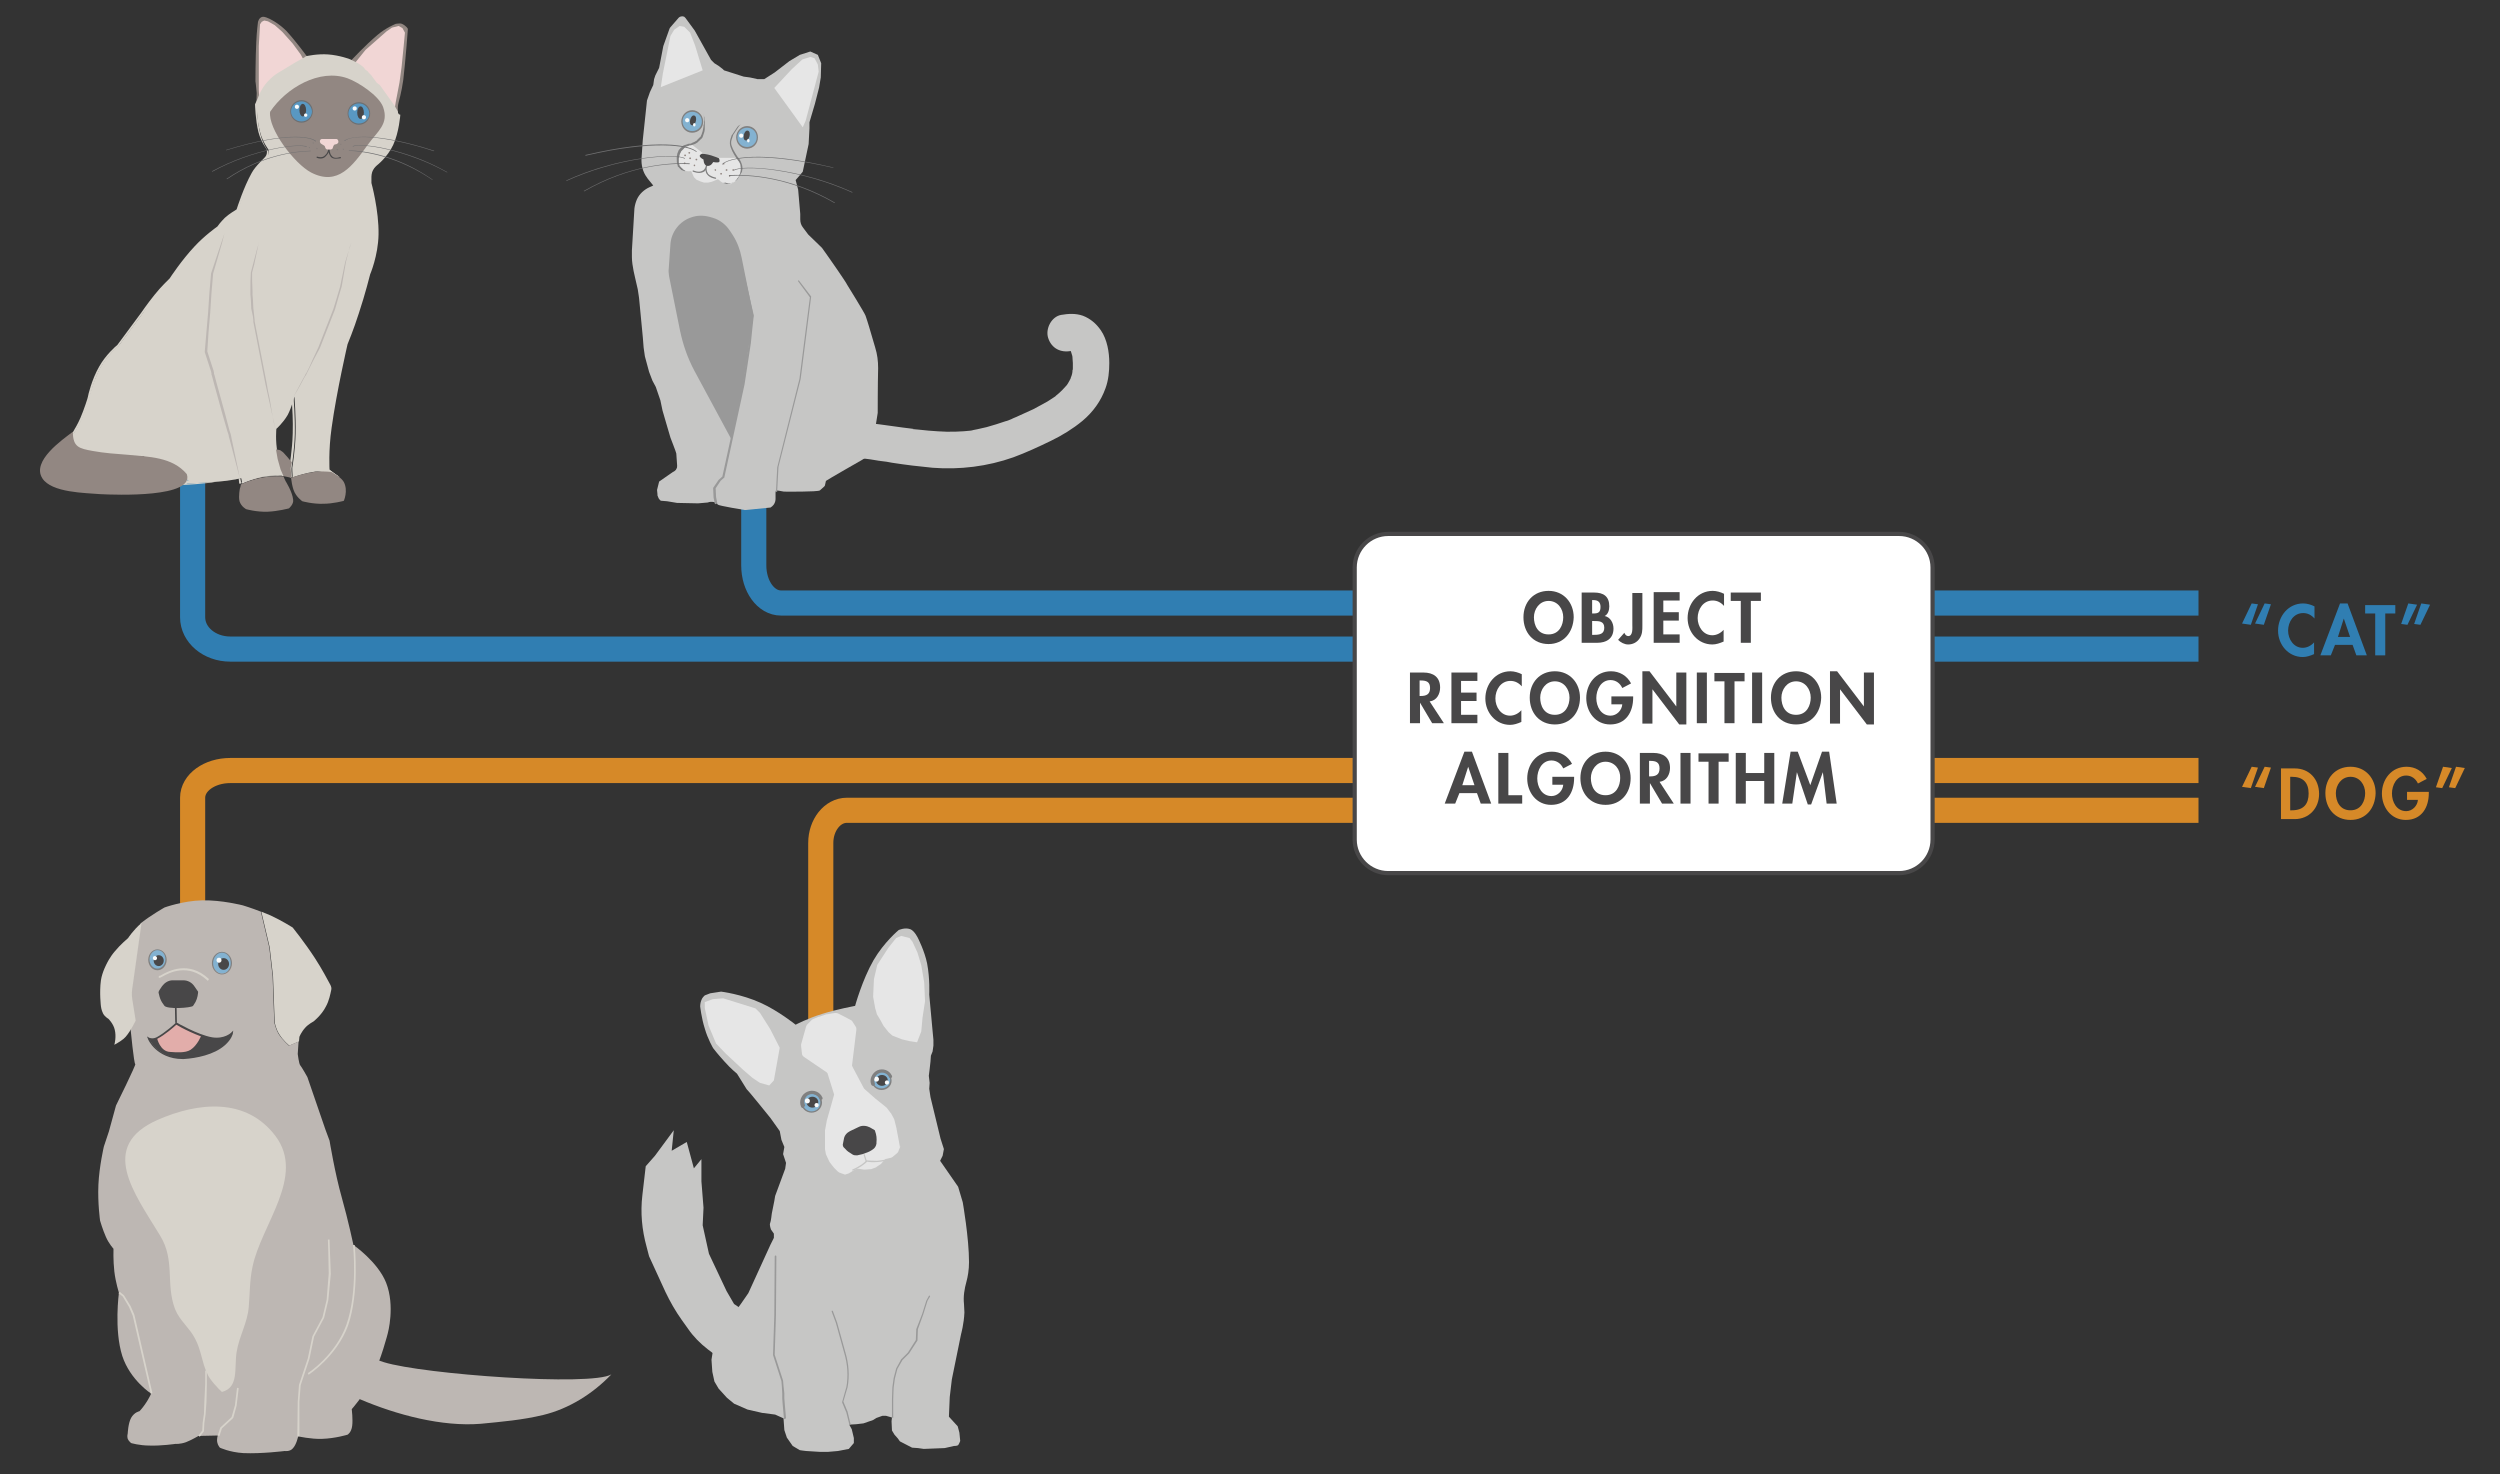 <?xml version="1.0" encoding="utf-8"?>
<!-- Generator: Adobe Illustrator 22.1.0, SVG Export Plug-In . SVG Version: 6.00 Build 0)  -->
<svg version="1.1" id="Layer_1" xmlns="http://www.w3.org/2000/svg" xmlns:xlink="http://www.w3.org/1999/xlink" x="0px" y="0px"
	 width="597px" height="352px" viewBox="0 0 597 352" style="enable-background:new 0 0 597 352;" xml:space="preserve">
<rect x="0" y="0" width="597" height="352" fill="#333333" stroke="none"/>
<style type="text/css">
	.st0{fill:none;stroke:#307EB2;stroke-width:6;stroke-miterlimit:10;}
	.st1{fill:#928782;}
	.st2{fill:#F1D6D5;}
	.st3{fill:#D7D3CB;}
	.st4{fill:#BDB7B3;}
	.st5{fill:#5998C2;}
	.st6{fill:#6F6F70;}
	.st7{fill:#484748;}
	.st8{fill:#FAFBFB;}
	.st9{opacity:0.4;}
	.st10{fill:#C6C6C5;}
	.st11{fill:#E6E6E6;}
	.st12{fill:#999999;}
	.st13{fill:#808080;}
	.st14{fill:#83B2D1;}
	.st15{fill:none;stroke:#D68928;stroke-width:6;stroke-miterlimit:10;}
	.st16{fill:#E2ADAA;}
	.st17{fill:none;stroke:#999999;stroke-width:2;stroke-linecap:round;stroke-linejoin:round;stroke-miterlimit:10;}
	.st18{fill:#FFFFFF;stroke:#484748;stroke-linejoin:round;stroke-miterlimit:10;}
	.st19{fill:#307EB2;}
	.st20{fill:#D68928;}
</style>
<path class="st0" d="M180,81v54c0,5,2.9,9,6.5,9H525"/>
<path class="st0" d="M46,102v45.4c0,4.2,4,7.6,9,7.6h470"/>
<g>
	<g>
		<path class="st1" d="M96.3,19.1c0.6-5.1,1.1-12.2,1.1-12.2s-0.2-0.4-0.5-0.6c-0.3-0.3-0.7-0.5-0.7-0.5s-0.3-0.2-0.7-0.2
			c-0.5,0-1,0.1-1,0.1s-2.3,0.9-4.3,2.6c-3.1,2.6-6.4,6.2-6.4,6.2l0.5,1l0.5-0.4v1.1l0.8-0.7v0.7l-0.2,0.8c0,0,1.4-1.4,1.4-1.1
			c0,0.2-0.8,1.8-0.8,1.8s1.1-1.1,1.1-0.9c0,0.2-0.7,1.3-0.7,1.3s1.6-0.5,1.6-0.4c0,0.1-0.2,0.9-0.2,0.9l0.9-0.1l0,1.1l2,0l-0.5,0.9
			l0.7,0.5l0,1l0.9,0.4l0.7,1.7l1.4-0.7l-0.1,1.8l0.5,0.7l0.1,1.1l0.7,0.3c-0.1-0.4-0.1-1-0.1-1.5c0-0.7,0.2-1.4,0.2-1.4
			S95.9,22,96.3,19.1z"/>
	</g>
	<g>
		<polygon class="st2" points="84.8,15 87.3,11.9 92.3,7.5 93.6,6.6 95.2,6.2 96.1,6.7 96.7,7.8 96.4,11 95.9,16 95.4,19.7 
			94.5,24.4 94.3,25.7 92.9,25.2 90.9,22.3 89.9,20.9 87.8,18.5 87.1,17.7 86.3,16.8 84.8,15.6 		"/>
	</g>
	<g>
		<path class="st1" d="M62.6,23.8l0.3-0.9l0.5,0.2l0.1-0.7l0.5,0.1l-0.1-3.3l1.4,1.6L65,19.1l0.8,0.7l0.4-1.4l0.7,0.6l0.4-1.6
			l0.6,0.5l0.2-0.5l0.5,0.3l0.4-0.7l1,0.3l0.7-0.4l0.4-1.8l1,0.6l0.3-0.7h0.2l0.4-1.1l0.4-0.3c0,0-2.7-3.7-5-6.2
			C66.8,5.8,65.3,5,65.3,5s-1.6-1-2.5-1c-1,0.1-1.2,1.3-1.2,1.3s-0.3,2.2-0.4,4.7c-0.2,4.1-0.2,9.4-0.2,9.4s0.2,1.4,0.3,2.8
			c0,1.4-0.1,2.9-0.1,2.9l0.6-1.3H62.6z"/>
	</g>
	<g>
		<polygon class="st2" points="63.1,4.9 64,5.1 65.6,6 67.4,7.6 69.9,10.4 71.8,13 72.4,14.1 72.6,15 72.4,15 72.1,15.7 71,15.1 
			70.7,16.9 70,17.3 68.9,17.1 68.5,17.7 68.1,17.5 67.8,18 67.2,17.4 66.8,19 66.1,18.4 65.8,19.9 65,19.1 65.2,20.9 64,22.6 
			63.4,22.4 63.3,23.1 62.9,23 62.6,23.8 61.9,23.8 61.9,23.3 61.8,21.5 61.8,18.8 61.8,11 62,7.5 62.1,5.8 62.5,5.2 		"/>
	</g>
	<g>
		<path class="st3" d="M95.1,27.1l-0.8-1.4l-0.5-0.7l-2-2.8l-1-1.4l-0.7-0.5l-1.4-1.9c0,0-0.7-0.6-0.7-0.8c0-0.1-0.9-0.7-0.9-0.9
			c0-0.2-1.5-1.2-1.5-1.2L84.8,15l-1-0.5c0,0-2.6-1-5.2-1.1c-2.6-0.2-5.2,0.4-5.2,0.4L73,13.9l-2,1.1l-3.8,2.3v0
			c-2.2,1.2-3.9,3.1-4.9,5.4l-0.4,1l-0.6,1.3c0,0,0,3.6,0.8,6.5c0.6,2.4,2,4.2,2,4.2s0.1,0.6,0,1.1c-0.1,0.5-0.5,0.9-0.5,0.9
			s-2.3,2.1-3.2,3.7c-2,3.7-3.6,8.7-3.6,8.7s-1.6,0.9-2.8,2.1c-1,0.9-1.8,2.1-1.8,2.1s-3,2-5.5,4.8c-3.1,3.4-5.9,7.6-5.9,7.6
			s-1.9,1.9-3.6,3.9c-1.8,2.1-3.2,4.3-3.2,4.3l-5.7,7.7c0,0-2.7,2.2-4.3,5.1c-1.8,3.3-2.7,7.2-2.7,7.2s-0.9,2.9-1.8,5.1
			c-0.7,1.6-1.4,2.7-1.4,2.7s-0.4,0.8-0.8,1l0.2,0.4l0.7,2.6l0.9,1l3.2,0l-0.5,0.6l3.4-0.2l0,0.4l1.5,0.4c0,0,1.1,0,1.3,0
			c0.2,0,3.6-0.1,3.6-0.1s-0.8,0.4-0.4,0.4c0.4,0,2.8-0.4,2.8-0.4l1.6-0.1c0,0-1.1,0.5-0.8,0.5c0.3,0,4.9,0.7,4.9,0.7l-0.4,0.2
			l1.5,1.2c0,0,0.8,0.7,1.3,0.7c0.5,0,1.3,0,1.3,0l0.2,0.6l0.9,0.1l0.1,0.4c0,0-0.2,0.8-0.3,1c-0.1,0.1,0.7,0.7,0.7,0.7l-0.9,0.7
			c0,0,4.8-0.2,8.2-0.5c2.7-0.2,5.3-0.8,5.3-0.8s0.2,0.7,0.2,1.3c0.9-0.4,2.8-1.2,4.8-1.6c2.1-0.4,4.4-0.4,5.4-0.3
			c-0.5-1.2-1.3-3.3-1.7-5.3c-0.6-3.1-0.3-5.9-0.3-5.9s1.6-1.4,2.7-3.3c1-1.9,1.6-4.4,1.6-4.4s0.4,4.5,0.3,8.9
			c-0.1,4.1-0.8,8.1-0.8,8.1s0,1,0.1,2.3c1.1-0.4,3.3-1.1,5.5-1.4c1.5-0.2,4.6,1.2,5.7,1.3c-0.5-0.3-2.4-1.7-2.4-1.7
			s-0.3-4.5,0.5-10.1c1.2-8.7,3.8-19.9,3.8-19.9s1.5-3.6,2.7-7.4c1.5-4.5,2.7-9.3,2.7-9.3s1.9-4.4,2-9.5c0.1-5.8-1.7-12.3-1.7-12.3
			l0-1.5c0,0,0-0.9,0.4-1.6c0.3-0.6,0.9-1.1,0.9-1.1s2.5-1.9,3.9-4.9c1.4-3,1.7-7.2,1.7-7.2S95.1,27.3,95.1,27.1z"/>
		<path class="st3" d="M43.8,115.8c-0.1,0-0.2-0.1-0.2-0.1c0-0.1,0-0.2,0.1-0.2l0.7-0.5c-0.4-0.3-0.6-0.5-0.6-0.7
			c0-0.1,0-0.2,0.1-0.2c0.1-0.1,0.2-0.5,0.2-0.8l0-0.3l-0.7-0.1c-0.1,0-0.1-0.1-0.2-0.1l-0.2-0.4c-0.3,0-0.8,0-1.1,0
			c-0.5,0-1.3-0.7-1.4-0.8l-1.5-1.2c-0.1,0-0.1-0.1-0.1-0.2c0,0,0-0.1,0-0.1c-1.8-0.3-4.1-0.6-4.3-0.6c-0.2,0-0.3-0.1-0.3-0.2
			c0-0.1,0-0.2,0.2-0.3l-0.6,0c-0.3,0-2.4,0.4-2.8,0.4c-0.2,0-0.3-0.1-0.3-0.2c0-0.1,0-0.1,0-0.2c-1.3,0.1-2.8,0.1-3,0.1
			c-0.1,0-0.7,0-1.3,0c0,0,0,0,0,0l-1.5-0.4c-0.1,0-0.2-0.1-0.2-0.2l0-0.2l-3.2,0.2c-0.1,0-0.2,0-0.2-0.1c0-0.1,0-0.2,0-0.2l0.2-0.3
			l-2.7,0c-0.1,0-0.1,0-0.1-0.1l-0.9-1c0,0,0-0.1,0-0.1l-0.7-2.5l-0.2-0.4c-0.1-0.1,0-0.2,0.1-0.3c0.3-0.2,0.6-0.8,0.7-1
			c0,0,0,0,0,0c0,0,0.7-1.1,1.4-2.7c0.9-2.1,1.8-4.9,1.8-5.1c0-0.2,0.9-4.1,2.7-7.2c1.5-2.7,4-4.9,4.3-5.1l5.7-7.7
			c0,0,1.5-2.2,3.2-4.3c1.5-1.9,3.4-3.7,3.6-3.9c0.2-0.3,2.9-4.4,5.9-7.6c2.4-2.6,5.2-4.6,5.5-4.8c0.1-0.2,0.9-1.2,1.8-2.1
			c1.1-1,2.5-1.8,2.8-2c0.2-0.6,1.7-5.3,3.6-8.7c0.9-1.7,3.2-3.7,3.2-3.8l0,0c0,0,0.3-0.3,0.4-0.8c0.1-0.4,0-0.9,0-1
			c-0.2-0.3-1.4-1.9-2-4.2c-0.7-2.8-0.8-6.5-0.8-6.5c0,0,0-0.1,0-0.1l0.6-1.3l0.4-1c1-2.3,2.8-4.3,5-5.5l3.8-2.3l2-1.1l0.4-0.3
			c0,0,0,0,0.1,0c0,0,2.6-0.6,5.2-0.4c2.6,0.2,5.2,1.1,5.3,1.2c0,0,0,0,0,0l1,0.5l0.8,0.4c0,0,0,0,0,0c1.4,0.9,1.6,1.2,1.6,1.4
			c0.1,0.1,0.3,0.2,0.4,0.3c0.3,0.2,0.5,0.4,0.5,0.5c0.1,0.1,0.4,0.4,0.6,0.6c0,0,0,0,0,0l1.4,1.9l0.7,0.5c0,0,0,0,0,0l1,1.4l2,2.8
			l0.5,0.7c0,0,0,0,0,0l0.8,1.4c0,0,0,0,0,0.1c0,0.2,0.1,0.4,0.1,0.4c0,0,0,0,0,0.1c0,0-0.3,4.3-1.8,7.3c-1.4,3-3.9,4.9-4,5
			c0,0-0.5,0.4-0.8,1c-0.3,0.6-0.3,1.4-0.3,1.5l0,1.5c0.1,0.4,1.8,6.8,1.7,12.4c-0.1,4.9-1.9,9.3-2,9.5c-0.1,0.3-1.3,5-2.7,9.3
			c-1.2,3.7-2.6,7.2-2.7,7.4c-0.1,0.5-2.5,11.4-3.7,19.9c-0.7,5-0.5,9.3-0.5,9.9c0.4,0.3,1.9,1.4,2.3,1.7c0.1,0,0.1,0.1,0.1,0.2
			c0,0.1-0.1,0.2-0.2,0.1c-0.4,0-1.1-0.3-1.8-0.5c-1.3-0.4-2.9-0.9-3.8-0.8c-2.1,0.3-4.3,1-5.4,1.4c-0.1,0-0.1,0-0.2,0
			c-0.1,0-0.1-0.1-0.1-0.2c-0.1-1.3-0.1-2.3-0.1-2.3c0,0,0,0,0,0c0,0,0.7-4,0.8-8c0.1-3-0.1-6-0.2-7.6c-0.3,0.9-0.7,2.1-1.3,3.2
			c-1,1.8-2.3,3.1-2.6,3.3c0,0.5-0.3,3.1,0.3,5.8c0.4,1.9,1.1,3.9,1.7,5.2c0,0.1,0,0.1,0,0.2c0,0.1-0.1,0.1-0.2,0.1
			c-1.1,0-3.3-0.1-5.4,0.3c-2,0.4-3.8,1.1-4.8,1.5c-0.1,0-0.1,0-0.2,0c-0.1,0-0.1-0.1-0.1-0.2c0-0.4-0.1-0.8-0.1-1
			c-0.7,0.1-2.8,0.5-5.1,0.7C48.7,115.6,43.9,115.8,43.8,115.8C43.8,115.8,43.8,115.8,43.8,115.8z M44.3,114.3
			c0.1,0.1,0.3,0.3,0.6,0.5c0.1,0,0.1,0.1,0.1,0.2c0,0.1,0,0.1-0.1,0.2l-0.4,0.3c1.5-0.1,4.9-0.3,7.5-0.5c2.7-0.2,5.2-0.8,5.2-0.8
			c0.1,0,0.2,0,0.2,0.1c0,0,0.1,0.5,0.2,1c1-0.4,2.7-1.1,4.6-1.4c1.9-0.4,4-0.4,5.2-0.3c-0.5-1.3-1.2-3.2-1.6-5
			c-0.6-3-0.3-5.9-0.3-6c0-0.1,0-0.1,0.1-0.1c0,0,1.6-1.4,2.6-3.3c1-1.9,1.5-4.3,1.5-4.3c0-0.1,0.1-0.2,0.2-0.2
			c0.1,0,0.2,0.1,0.2,0.2c0,0,0.4,4.6,0.3,8.9c-0.1,3.9-0.8,7.8-0.8,8.1c0,0.1,0,1,0.1,2c1.2-0.4,3.2-1.1,5.3-1.3
			c1-0.1,2.6,0.4,3.9,0.8c0.2,0.1,0.5,0.1,0.7,0.2c-0.7-0.5-1.5-1.1-1.5-1.1c0,0-0.1-0.1-0.1-0.2c0,0-0.3-4.6,0.5-10.1
			c1.2-8.6,3.7-19.8,3.8-19.9c0,0,0,0,0,0c0,0,1.5-3.6,2.7-7.4c1.4-4.4,2.7-9.2,2.7-9.3c0,0,0,0,0,0c0,0,1.9-4.4,2-9.4
			c0.1-5.7-1.7-12.2-1.7-12.3c0,0,0,0,0,0l0-1.5c0,0,0,0,0,0c0,0,0.1-0.9,0.4-1.6c0.3-0.7,0.9-1.1,0.9-1.1c0,0,2.5-1.9,3.9-4.8
			c1.3-2.8,1.7-6.8,1.7-7.1c0-0.1,0-0.2-0.1-0.3l-0.8-1.4l-0.5-0.7l-2-2.8l-0.9-1.4l-0.7-0.5c0,0,0,0,0,0l-1.4-1.9
			c-0.6-0.5-0.7-0.8-0.7-0.9c-0.1-0.1-0.2-0.2-0.3-0.3c-0.3-0.3-0.5-0.4-0.6-0.6c-0.1-0.2-0.8-0.7-1.4-1l-0.8-0.4l-1-0.5
			c-0.2-0.1-2.7-0.9-5.2-1.1c-2.4-0.2-4.8,0.3-5.1,0.4l-0.4,0.3l-2,1.2l-3.8,2.3c-2.1,1.2-3.8,3.1-4.8,5.3l-0.4,1l-0.6,1.2
			c0,0.4,0.1,3.8,0.8,6.4c0.6,2.4,1.9,4.1,1.9,4.1c0,0,0,0.1,0,0.1c0,0,0.1,0.7,0,1.2c-0.1,0.5-0.5,0.9-0.6,1c0,0-2.3,2.1-3.2,3.7
			c-2,3.6-3.6,8.6-3.6,8.7c0,0,0,0.1-0.1,0.1c0,0-1.6,0.9-2.8,2c-1,0.9-1.8,2-1.8,2c0,0,0,0-0.1,0.1c0,0-3,2.1-5.5,4.8
			c-3,3.3-5.8,7.5-5.8,7.6c0,0,0,0,0,0c0,0-1.9,1.9-3.6,3.9C35.5,72.8,34,75,34,75l-5.7,7.7c0,0,0,0,0,0c0,0-2.6,2.2-4.2,5
			c-1.8,3.2-2.6,7.1-2.6,7.1c0,0,0,0,0,0c0,0-0.9,2.9-1.8,5.1c-0.7,1.6-1.4,2.6-1.4,2.7c0,0.1-0.4,0.6-0.7,1l0.2,0.3c0,0,0,0,0,0
			l0.7,2.5l0.8,0.9l3.1,0c0.1,0,0.2,0,0.2,0.1c0,0.1,0,0.2,0,0.2l-0.2,0.2l2.9-0.2c0.1,0,0.1,0,0.2,0.1c0,0,0.1,0.1,0.1,0.2l0,0.2
			l1.3,0.3c0.3,0,1.2,0,1.4,0.1c0.2,0,2.3-0.1,3.6-0.1c0.1,0,0.2,0.1,0.2,0.2c0,0.1,0,0.2-0.1,0.2c0.7-0.1,1.7-0.2,2.2-0.3
			c0,0,0,0,0,0l1.6-0.1c0.1,0,0.2,0.1,0.2,0.2c0,0.1,0,0.2-0.1,0.2c-0.1,0.1-0.3,0.1-0.4,0.2c1.2,0.2,4,0.6,4.4,0.6
			c0.1,0,0.2,0.1,0.2,0.2c0,0.1,0,0.2-0.1,0.2l-0.1,0.1l1.3,1.1c0.3,0.3,0.9,0.7,1.2,0.7c0.4,0,1.3,0,1.3,0c0.1,0,0.2,0.1,0.2,0.1
			l0.2,0.5l0.7,0.1c0.1,0,0.2,0.1,0.2,0.2l0.1,0.4c0,0,0,0.1,0,0.1C44.5,113.6,44.4,114.1,44.3,114.3z M44.2,114.4
			C44.2,114.4,44.2,114.4,44.2,114.4C44.2,114.4,44.2,114.4,44.2,114.4z"/>
	</g>
	<g>
		<path class="st4" d="M57.3,114.3l-0.5-1.9l-0.5-1.9l-1-3.8l-0.5-1.9c-0.1-0.3-0.2-0.6-0.2-0.9l-0.3-0.9l-1.1-3.8l-2.1-7.6
			l-0.5-1.9l-0.1-0.2l0-0.1l0-0.1l0-0.1l-0.1-0.5l-0.3-0.9l-1.2-3.7l0-0.1l0-0.1l0.4-4.7l0.2-2.3l0.2-2.3L50,70l0.4-4.7l0,0l0,0
			l0.8-2.4l0.8-2.4l0.8-2.4l0.8-2.4L53,58.1l-0.7,2.4l-0.7,2.4l-0.7,2.4l0,0L50.5,70l-0.3,4.7L50,77l-0.2,2.3L49.5,84l0-0.1l1.2,3.7
			l0.3,0.9l0.1,0.5l0,0.1l0,0.1l0,0.1l0.1,0.2l0.5,1.9l2.1,7.6l1,3.8l0.3,0.9c0.1,0.3,0.1,0.6,0.2,1l0.4,1.9l0.8,3.8l0.4,1.9
			L57.3,114.3z"/>
	</g>
	<g>
		<path class="st4" d="M65.8,102.6l-0.4-1.8L65,99l-0.4-1.8l-0.4-1.8c-0.3-1.2-0.5-2.4-0.8-3.6l-0.7-3.6L62,84.6L61.3,81l-0.7-3.6
			l-0.1-0.5l0-0.2l0-0.1l0,0l0,0l0,0l0-0.1l-0.1-0.9L60,73.7l0,0l0,0l-0.1-2.2l-0.1-1.1l0-0.1l0,0l0,0l0-0.1l0-0.3l0-0.5
			c0-1.4,0-2.9,0.1-4.3l0,0l0,0l0.5-1.9l0.5-1.9l0.5-1.9c0.2-0.6,0.4-1.3,0.5-1.9c-0.1,0.6-0.3,1.3-0.4,1.9l-0.4,1.9l-0.4,1.9
			l-0.5,1.9l0,0c0,1.4,0,2.9,0.1,4.3l0,0.5l0,0.3l0,0.1l0,0l0,0c0,0,0,0,0,0l0,0l0,0l0,0l0,0.1l0.1,1.1l0.1,2.1l0,0l0.2,1.8l0.1,0.9
			l0,0.1l0,0.1l0,0.2l0.1,0.5l0.7,3.6l0.7,3.6l0.7,3.6l0.7,3.6c0.2,1.2,0.4,2.4,0.7,3.6l0.3,1.8l0.3,1.8l0.3,1.8L65.8,102.6z"/>
	</g>
	<g>
		<path class="st4" d="M70,94.9c0.3-0.5,0.5-1,0.8-1.5l0.8-1.5l0.8-1.5l0.4-0.7c0.1-0.2,0.2-0.5,0.4-0.7c0.5-1,1-2,1.4-3l0.7-1.5
			l0.7-1.5l0,0l0.9-2.3l0.9-2.3c0.3-0.8,0.6-1.5,0.9-2.3l0.9-2.3l0,0l0.4-1.3l0.4-1.3l0.8-2.7l0,0l0.6-2.9l0.6-2.9l0,0l0,0l0.7-2.3
			l0.4-1.2l0.4-1.2L83.5,59l-0.3,1.2l-0.6,2.4l0,0l-0.5,2.9l-0.5,2.9l0,0l0,0l-0.8,2.7l-0.4,1.4l-0.4,1.4l0,0l0,0l-0.9,2.3
			c-0.3,0.8-0.6,1.5-0.9,2.3l-0.9,2.3l-0.9,2.3l0,0l0,0l-0.8,1.5l-0.8,1.5c-0.5,1-1,2-1.5,3c-0.1,0.2-0.2,0.5-0.4,0.7l-0.4,0.7
			L71.7,92l-0.8,1.4C70.6,93.9,70.3,94.4,70,94.9z"/>
	</g>
	<g>
		<path class="st1" d="M64.5,26.7c3.8-5.7,11.8-10.4,18.5-8c2.5,0.9,7.5,4.1,8.5,6.9c1.4,4-1.3,5.7-3.7,9c-3.6,5-7.1,9.9-13.5,6.6
			C70.3,39.1,64,30.8,64.5,26.7z"/>
	</g>
	<g>
		<path class="st1" d="M62.3,114.1c-2,0.4-3.9,1.1-4.8,1.6c0,0,0,0,0,0c0,0.5-0.2,0.9-0.2,0.9s-0.4,1.9-0.1,3.1
			c0.4,1.3,1.6,1.9,1.6,1.9s2.5,0.7,5.1,0.6c2.5-0.1,5.1-0.8,5.1-0.8s1.2-1,1-2.1c-0.2-1.9-1.8-4.4-1.8-4.4s-0.2-0.4-0.5-1.1
			C66.7,113.7,64.4,113.7,62.3,114.1z"/>
	</g>
	<g>
		<path class="st1" d="M75,112.7c-2.2,0.3-4.4,1-5.5,1.4c0.1,0.9,0.3,2,0.6,2.9c0.6,1.7,2.1,2.7,2.1,2.7s2.5,0.7,5,0.6
			c2.4,0,4.9-0.7,4.9-0.7s1.1-2.4,0-4.5c-0.5-0.9-2-1.9-3-2.4C78,112.6,76.5,112.5,75,112.7z"/>
	</g>
	<g>
		<ellipse class="st5" cx="72" cy="26.6" rx="2.6" ry="2.6"/>
		<path class="st6" d="M72,29.3c-1.5,0-2.7-1.2-2.7-2.7s1.2-2.7,2.7-2.7c1.5,0,2.7,1.2,2.7,2.7S73.5,29.3,72,29.3z M72,24.2
			c-1.4,0-2.5,1.1-2.5,2.4c0,1.3,1.1,2.4,2.5,2.4s2.5-1.1,2.5-2.4C74.4,25.3,73.3,24.2,72,24.2z"/>
	</g>
	<g>
		<ellipse class="st5" cx="85.7" cy="27.1" rx="2.6" ry="2.6"/>
		<path class="st6" d="M85.7,29.8c-1.5,0-2.7-1.2-2.7-2.7s1.2-2.7,2.7-2.7c1.5,0,2.7,1.2,2.7,2.7S87.2,29.8,85.7,29.8z M85.7,24.7
			c-1.4,0-2.5,1.1-2.5,2.4c0,1.3,1.1,2.4,2.5,2.4s2.5-1.1,2.5-2.4C88.1,25.7,87,24.7,85.7,24.7z"/>
	</g>
	<g>
		<ellipse class="st7" cx="86.1" cy="26.9" rx="0.8" ry="1.5"/>
	</g>
	<g>
		<ellipse class="st7" cx="72.3" cy="26.3" rx="0.8" ry="1.5"/>
	</g>
	<g>
		<circle class="st8" cx="70.9" cy="25.5" r="0.5"/>
	</g>
	<g>
		<circle class="st8" cx="84.7" cy="25.9" r="0.5"/>
	</g>
	<g>
		<ellipse class="st8" cx="73" cy="27.5" rx="0.4" ry="0.4"/>
	</g>
	<g>
		<circle class="st8" cx="86.9" cy="28" r="0.5"/>
	</g>
	<g>
		<path class="st7" d="M80.2,37.9c-0.5,0-1-0.1-1.3-0.6c-0.2-0.3-0.4-0.7-0.4-1c-0.1,0.3-0.3,0.6-0.6,0.9c-0.8,1.1-2.2,0.5-2.2,0.5
			c-0.1,0-0.1-0.1-0.1-0.2c0-0.1,0.1-0.1,0.2-0.1c0,0,1.2,0.5,1.9-0.4l0,0c0.6-0.5,0.7-1.4,0.7-1.4l0.3,0c0,0,0,1.1,0.5,1.6l0,0
			c0.6,0.9,2,0.3,2,0.3c0.1,0,0.2,0,0.2,0.1c0,0.1,0,0.2-0.1,0.2C81.2,37.8,80.7,37.9,80.2,37.9z"/>
	</g>
	<g>
		<path class="st1" d="M44.6,113.2c-3.5-4.1-9-4.1-14.1-4.6c-2.7-0.2-5.6-0.4-8.3-0.9c-3.3-0.6-4.8-0.9-4.8-4.6
			c-2.5,1.9-9.9,7-7.3,11.1c2.2,3.5,10.4,3.5,13.8,3.8C27.7,118.2,46.6,118.9,44.6,113.2z"/>
	</g>
	<g>
		<polygon class="st1" points="65.9,107.3 66.9,107.5 67.6,108 68.6,109.1 69.1,109.7 69.7,110.4 69.4,111.8 69.6,114.1 67.7,113.7 
			67,112.1 66.3,109.6 		"/>
	</g>
	<g>
		<path class="st2" d="M76.4,33.9L76.4,33.9c0.1,0.3,0.2,0.4,0.4,0.5l0.5,0.3c0.2,0.1,0.3,0.2,0.3,0.4l0.1,0.2
			c0.1,0.3,0.3,0.4,0.6,0.4l0.6,0c0.3,0,0.6-0.2,0.6-0.5l0.1-0.3c0.1-0.2,0.2-0.4,0.4-0.4l0.4-0.1c0.2-0.1,0.3-0.2,0.4-0.4h0
			c0.1-0.4-0.2-0.9-0.6-0.8l-3.1,0C76.6,33.1,76.3,33.5,76.4,33.9z"/>
	</g>
	<g>
		<g>
			<path class="st1" d="M74.7,24.5c0,0,0.3,0.2,0.8,0.5c0.1,0.1,0.2,0.2,0.3,0.3c0.1,0.1,0.1,0.1,0.2,0.2c0.1,0.1,0.1,0.1,0.2,0.2
				c0.1,0.1,0.1,0.1,0.2,0.2c0.1,0.1,0.1,0.1,0.2,0.2c0.1,0.2,0.2,0.3,0.2,0.5l0,0.1c0,0.1,0,0.1,0,0.1c0,0.1,0,0.2,0,0.3
				c0,0.2,0,0.4,0,0.5c0,0.1,0,0.2,0,0.3c0,0.1,0,0.2,0,0.2c0,0.2-0.1,0.3-0.1,0.4c-0.1,0.3-0.2,0.5-0.2,0.6
				c-0.1,0.1-0.1,0.2-0.1,0.2s0-0.1,0.1-0.2c0-0.2,0.1-0.4,0.1-0.6c0-0.1,0-0.3,0-0.4c0-0.1,0-0.3,0-0.5c0-0.2,0-0.3,0-0.5
				c0-0.1,0-0.2,0-0.2l0-0.1l0-0.1c0-0.2-0.1-0.3-0.2-0.5c0-0.1-0.1-0.1-0.1-0.2c0-0.1-0.1-0.1-0.1-0.2c-0.1-0.1-0.1-0.1-0.2-0.2
				c-0.1-0.1-0.1-0.1-0.2-0.2c-0.1-0.1-0.2-0.2-0.3-0.3C74.9,24.8,74.7,24.5,74.7,24.5z"/>
		</g>
	</g>
	<g>
		<g>
			<path class="st1" d="M82.8,24.5c0,0-0.3,0.2-0.7,0.6c-0.1,0.1-0.2,0.2-0.3,0.3c0,0.1-0.1,0.1-0.2,0.2c0,0.1-0.1,0.1-0.2,0.2
				c0,0.1-0.1,0.1-0.1,0.2c0,0.1-0.1,0.1-0.1,0.2c-0.1,0.1-0.2,0.3-0.2,0.5l0,0.1l0,0.1c0,0.1,0,0.2,0,0.2c0,0.2,0,0.3,0,0.5
				c0,0.2,0,0.3,0,0.5c0,0.1,0,0.3,0,0.4c0,0.3,0.1,0.5,0.1,0.6c0,0.2,0.1,0.2,0.1,0.2s0-0.1-0.1-0.2c-0.1-0.1-0.1-0.4-0.2-0.6
				c0-0.1-0.1-0.3-0.1-0.4c0-0.1,0-0.2,0-0.2c0-0.1,0-0.2,0-0.3c0-0.2,0-0.3,0-0.5c0-0.1,0-0.2,0-0.3c0,0,0-0.1,0-0.1l0-0.1
				c0.1-0.2,0.2-0.3,0.2-0.5c0-0.1,0.1-0.1,0.2-0.2c0.1-0.1,0.1-0.1,0.2-0.2c0.1-0.1,0.1-0.1,0.2-0.2c0.1-0.1,0.1-0.1,0.2-0.2
				c0.1-0.1,0.2-0.2,0.3-0.3C82.4,24.7,82.8,24.5,82.8,24.5z"/>
		</g>
	</g>
	<g class="st9">
		<g>
			<path class="st6" d="M74.8,34.3c0.2,0,0.2-0.3,0-0.3C74.6,33.9,74.6,34.3,74.8,34.3L74.8,34.3z"/>
		</g>
	</g>
	<g class="st9">
		<g>
			<path class="st6" d="M75.7,35.6c0.2,0,0.2-0.3,0-0.3C75.5,35.2,75.5,35.6,75.7,35.6L75.7,35.6z"/>
		</g>
	</g>
	<g class="st9">
		<g>
			<path class="st6" d="M73.9,35.4c0.2,0,0.2-0.3,0-0.3C73.7,35.1,73.7,35.4,73.9,35.4L73.9,35.4z"/>
		</g>
	</g>
	<g class="st9">
		<g>
			<path class="st6" d="M81.4,34.6c0.2,0,0.2-0.3,0-0.3C81.2,34.3,81.2,34.6,81.4,34.6L81.4,34.6z"/>
		</g>
	</g>
	<g class="st9">
		<g>
			<path class="st6" d="M80.6,35.9c0.2,0,0.2-0.3,0-0.3C80.3,35.6,80.3,35.9,80.6,35.9L80.6,35.9z"/>
		</g>
	</g>
	<g class="st9">
		<g>
			<path class="st6" d="M82,35.8c0.2,0,0.2-0.3,0-0.3C81.8,35.4,81.8,35.8,82,35.8L82,35.8z"/>
		</g>
	</g>
	<g>
		<path class="st6" d="M106.8,41.2c-9.8-5.5-20.7-7.1-22.5-6.2l-0.1-0.1c1.8-0.9,12.8,0.6,22.6,6.2L106.8,41.2z"/>
	</g>
	<g>
		<path class="st6" d="M103.3,43c-8.3-5.7-16.1-6.8-20-7l0-0.1c3.9,0.1,11.7,1.2,20,7L103.3,43z"/>
	</g>
	<g>
		<path class="st6" d="M103.6,36.1c-5.8-1.9-11.1-3-15.1-3.3c-3-0.2-5.4,0.1-6.2,0.9l-0.1-0.1c1.4-1.1,7.6-2.1,21.5,2.4L103.6,36.1z
			"/>
	</g>
	<g>
		<path class="st6" d="M50.7,41l-0.1-0.1c9.9-5.4,20.9-6.8,22.7-5.9l-0.1,0.1C71.5,34.2,60.5,35.6,50.7,41z"/>
	</g>
	<g>
		<path class="st6" d="M54.2,42.8l-0.1-0.1c8.4-5.7,16.2-6.6,20.1-6.7l0,0.1C70.4,36.2,62.6,37.1,54.2,42.8z"/>
	</g>
	<g>
		<path class="st6" d="M54,35.9l0-0.1c13.9-4.3,20.2-3.3,21.5-2.1l-0.1,0.1C73.8,32.4,66.9,31.9,54,35.9z"/>
	</g>
</g>
<g>
	<g>
		<path class="st10" d="M172.9,16.8l-0.3-0.3l-0.9-0.7l-1.1-0.7l-0.8-0.8l-3.9-7l-2.2-3c-0.1-0.1-0.2-0.2-0.3-0.3v0
			c-0.4-0.2-1-0.1-1.3,0.2l-2,2.3c-0.1,0.1-0.1,0.2-0.2,0.3l-1.5,4.2l-1,5.2l-0.9,1.8l-0.3,0.9l-0.2,1.4l-0.8,1.7l-0.7,2l-1,9.4
			l-0.3,4.4c-0.1,1.6,0.3,3.3,1.3,4.6l0.2,0.3l1.3,1.6l-0.9,0.4c-1.3,0.6-2.4,1.6-3,2.9v0c-0.3,0.7-0.5,1.4-0.6,2.2l-0.6,10
			c0,0.5,0,1.1,0,1.6v0c0,1.1,0.2,2.2,0.4,3.3l0.4,1.8l0.6,2.6c0.1,0.7,0.2,1.3,0.3,2l0.9,9.4l0.2,2.5l0.3,2.1l1,3.7l0.8,2.1
			l0.8,1.5l1.1,3.2l0.5,2.4l0.9,3.1l1,3.4c0,0,1.4,3.6,1.4,3.8l0.2,2.9c0,0.3,0,0.5-0.2,0.8l-0.1,0.2c-0.2,0.2-0.4,0.4-0.7,0.5
			l-3.3,2.3c0,0.1-0.5,1.9-0.5,2l0.1,1c0,0.1,0,0.2,0,0.3l0.2,0.5c0.1,0.3,0.3,0.5,0.5,0.7l0,0c0.1,0.1,0.3,0.1,0.4,0.1l1.2,0.1
			l2.4,0.4c0.1,0,0.1,0,0.2,0l4.8,0.1l2.3-0.2c0.5-0.2,1-0.2,1.5-0.1l0,0c0.1,0,0.2,0.1,0.3,0.1l0.4,0.2l0.2,0.3
			c0.3,0.3,6.5,1.3,6.5,1.3l6.1-0.6c0.1-0.1,0.3-0.2,0.4-0.3l0,0c0.5-0.4,0.8-1.1,0.8-1.7v-0.3v-1.3l0.1-0.5l0.8,0.1l1.1,0.2
			c0,0,8.2,0.1,8.6-0.3l1-0.9c0.1-0.1,0.2-0.2,0.2-0.3l0.2-0.9c0-0.1,0-0.1,0.1-0.2l0,0c0.2-0.2,8.6-5,8.6-5l1.2-0.8l1.2-2.4l1-6.1
			l0.3-1.9c0,0,0-6.9,0.1-10.7c0-1.7-0.2-3.3-0.7-4.9l-1.5-5.1c0-0.1-0.8-2.5-0.8-2.5c-0.3-0.8-4.4-7.4-4.4-7.4
			c-0.3-0.7-4.3-6.4-4.3-6.4l-1.7-2.4L193,56l-1.2-1.6c-0.5-0.6-0.7-1.3-0.7-2v-1.3l-0.5-5.8l-0.6-2.3l0.7-0.8l1-1.2l1.4-6.6
			l0.2-3.8v-1.4l1.3-4.4l1-3.9l0.4-2.4l0.1-3.4l-0.8-2l-1.8-0.8l-2.5,0.8l-2.5,1.5l-3.5,2.7l-2.5,1.6h-1.6l-1.8-0.4l-1.5-0.2
			l-2.5-0.8L172.9,16.8z"/>
	</g>
	<g>
		<path class="st11" d="M165,40.7l0.4,0.9l0.3,0.7l0.6,0.6l0.9,0.4l0.9,0.3l1,0l0.9-0.2l0.7-0.3l0.7-0.3l-0.1-0.4
			c0,0-0.7-0.6-0.8-0.6c-0.1-0.1-0.7-0.5-0.9-0.6c-0.2-0.1-1.1-0.9-1.1-0.9l-1.3-0.2l-1.4,0.4L165,40.7z"/>
	</g>
	<g>
		<polygon class="st11" points="164.9,34.3 163.6,34.6 162.7,35.3 162,36.3 161.7,37.4 161.6,38.4 161.7,39.3 162,39.9 162.4,40.3 
			162.7,40.6 163.1,40.8 164.5,40.9 165.9,40.8 166.8,41.2 168.1,40.8 168.7,40.3 169,41.5 169.8,42.2 171.6,42.9 172.3,43.5 
			173.2,43.9 174.4,44 175.6,43.3 176.5,42.1 176.9,41.2 177.2,40.2 176.9,39.2 176.4,38.3 175.9,37.7 169.3,37.7 		"/>
	</g>
	<g>
		<path class="st12" d="M185.5,117.5C185.5,117.5,185.5,117.5,185.5,117.5c-0.1,0-0.2-0.1-0.2-0.2l0.3-5.7c0,0,0,0,0,0l5.3-21.1
			l2.5-19.5l-2.8-3.8c-0.1-0.1,0-0.2,0-0.2c0.1-0.1,0.2,0,0.2,0l2.9,3.8c0,0,0,0.1,0,0.1l-2.5,19.6c0,0,0,0,0,0l-5.3,21l-0.3,5.7
			C185.6,117.4,185.6,117.5,185.5,117.5z"/>
	</g>
	<g>
		<path class="st13" d="M163.8,40.9c-0.2,0-0.4,0-0.6-0.1c-0.2-0.1-0.4-0.1-0.5-0.2c0,0-0.1,0-0.1-0.1l-0.1-0.1
			c-0.1-0.1-0.2-0.1-0.2-0.2c-0.1-0.1-0.1-0.1-0.2-0.2c0,0-0.1-0.1-0.1-0.1l-0.1-0.1c-0.1-0.1-0.1-0.2-0.1-0.3
			c0-0.1-0.1-0.2-0.1-0.3c0-0.2-0.1-0.4-0.1-0.6c0-0.1,0-0.2,0-0.3l0-0.3l0-0.1l0,0l0,0l0-0.1l0-0.3c0-0.2,0.1-0.4,0.1-0.6
			c0-0.2,0.1-0.4,0.2-0.6c0-0.1,0.1-0.2,0.1-0.3c0.1-0.1,0.1-0.2,0.2-0.3l0.2-0.2c0.1-0.1,0.1-0.2,0.2-0.2l0.1-0.1
			c0,0,0.1-0.1,0.1-0.1c0.1-0.1,0.1-0.1,0.2-0.2c0.1-0.1,0.2-0.1,0.3-0.2c0.1,0,0.2-0.1,0.3-0.1c0.1,0,0.2-0.1,0.3-0.1
			c0.1,0,0.2-0.1,0.3-0.1c0.2-0.1,0.4-0.1,0.6-0.1l0,0c0.2,0,0.4-0.1,0.5-0.2c0.2-0.1,0.3-0.1,0.5-0.2c0.2-0.1,0.3-0.2,0.5-0.3
			c0.1,0,0.2-0.1,0.2-0.2c0.1-0.1,0.1-0.1,0.2-0.2l0.1-0.1l0.1-0.1c0.1-0.1,0.1-0.1,0.2-0.2c0.1-0.1,0.1-0.1,0.2-0.2
			c0.1-0.1,0.1-0.1,0.1-0.2c0-0.1,0.1-0.2,0.1-0.2l0.1-0.3c0-0.1,0.1-0.2,0.1-0.3c0-0.1,0.1-0.2,0.1-0.3c0-0.2,0.1-0.4,0.1-0.5
			c0-0.2,0.1-0.4,0.1-0.6c0-0.2,0-0.4,0.1-0.6c0-0.2,0-0.4,0-0.6c0-0.4,0-0.8,0-1.1c0-0.4,0-0.8-0.1-1.1c0,0.2,0.1,0.4,0.1,0.6
			c0,0.2,0,0.4,0.1,0.6c0,0.4,0,0.8,0.1,1.1c0,0.2,0,0.4,0,0.6c0,0.2,0,0.4,0,0.6c0,0.1,0,0.2,0,0.3l0,0.3c0,0.2-0.1,0.4-0.1,0.6
			c-0.1,0.2-0.1,0.4-0.2,0.6l-0.1,0.3c0,0.1-0.1,0.2-0.1,0.3c0,0.1-0.1,0.2-0.2,0.3c-0.1,0.1-0.1,0.2-0.2,0.2
			c-0.1,0.1-0.1,0.1-0.2,0.2l-0.1,0.1l-0.1,0.1c-0.1,0.1-0.2,0.1-0.2,0.2c-0.1,0.1-0.2,0.1-0.2,0.2c-0.2,0.1-0.3,0.2-0.5,0.3
			c-0.2,0.1-0.4,0.2-0.5,0.2c-0.2,0.1-0.4,0.1-0.6,0.2c0,0,0,0,0,0l0,0c-0.2,0-0.4,0-0.5,0.1c-0.1,0-0.2,0.1-0.3,0.1
			c-0.1,0-0.2,0.1-0.3,0.1c-0.1,0-0.2,0.1-0.2,0.1c-0.1,0-0.2,0.1-0.2,0.2c-0.1,0-0.1,0.1-0.2,0.2c0,0-0.1,0.1-0.1,0.1l-0.1,0.1
			c-0.1,0.1-0.1,0.1-0.2,0.2l-0.2,0.2c-0.1,0.1-0.1,0.2-0.1,0.2c0,0.1-0.1,0.2-0.1,0.2c-0.1,0.2-0.2,0.3-0.2,0.5
			c-0.1,0.2-0.1,0.4-0.1,0.5l-0.1,0.3l0,0.1l0,0l0,0l0,0.1l0,0.3c0,0.1,0,0.2,0,0.3c0,0.2,0,0.4,0.1,0.6c0,0.1,0.1,0.2,0.1,0.3
			c0,0,0,0.1,0,0.1l0.1,0.1l0.1,0.1c0,0,0.1,0.1,0.1,0.1c0.1,0.1,0.1,0.2,0.2,0.2c0.1,0.1,0.1,0.1,0.2,0.2l0.1,0.1
			c0,0,0.1,0.1,0.1,0.1c0.2,0.1,0.3,0.2,0.5,0.3C163.4,40.9,163.6,40.9,163.8,40.9z"/>
	</g>
	<g>
		<path class="st13" d="M172.2,43.4c0.2,0.2,0.5,0.3,0.8,0.4c0.3,0.1,0.6,0.2,0.9,0.1c0.1,0,0.1,0,0.2,0l0.1,0l0.1,0
			c0.1,0,0.1,0,0.2-0.1l0.2-0.1l0.1,0c0,0,0.1,0,0.1-0.1l0.2-0.1c0.1,0,0.1-0.1,0.2-0.1l0.2-0.1c0.1-0.1,0.2-0.2,0.3-0.3l0.1-0.1
			l0,0l0,0c0,0,0,0,0,0l0,0l0,0l0,0l0.1-0.2c0.1-0.1,0.2-0.2,0.3-0.4c0.1-0.1,0.2-0.2,0.2-0.4c0.1-0.1,0.1-0.3,0.2-0.4
			c0-0.1,0.1-0.3,0.1-0.4c0.1-0.3,0.1-0.6,0.1-0.9c0-0.3-0.1-0.6-0.1-0.9c-0.1-0.3-0.2-0.5-0.4-0.8c-0.1-0.1-0.2-0.2-0.3-0.4
			c-0.1-0.1-0.2-0.2-0.3-0.4c-0.2-0.3-0.3-0.5-0.5-0.8c-0.3-0.5-0.6-1.1-0.8-1.7c-0.1-0.3-0.2-0.6-0.2-0.9c0-0.3,0-0.7,0.1-1l0,0
			l0.1-0.3c0-0.1,0.1-0.2,0.1-0.3l0.1-0.3c0-0.1,0.1-0.2,0.2-0.3c0.1-0.1,0.1-0.2,0.2-0.3l0.2-0.3c0.1-0.1,0.1-0.2,0.2-0.3
			c0.1-0.1,0.1-0.2,0.2-0.3c0.1-0.1,0.1-0.2,0.2-0.3l0.2-0.3l0.2-0.2c0.1-0.1,0.2-0.2,0.3-0.2c0.1-0.1,0.2-0.1,0.3-0.2
			c0.1-0.1,0.2-0.1,0.3-0.2c0.2-0.1,0.4-0.3,0.6-0.4c-0.2,0.1-0.4,0.3-0.6,0.4c-0.1,0.1-0.2,0.1-0.3,0.2c-0.1,0.1-0.2,0.2-0.2,0.2
			c-0.1,0.1-0.2,0.2-0.2,0.2l-0.2,0.3l-0.2,0.3c-0.1,0.1-0.1,0.2-0.2,0.3c-0.1,0.1-0.1,0.2-0.2,0.3c-0.1,0.1-0.1,0.2-0.2,0.3
			l-0.2,0.3c-0.1,0.1-0.1,0.2-0.2,0.3c0,0.1-0.1,0.2-0.1,0.3l-0.1,0.3c0,0.1-0.1,0.2-0.1,0.3l-0.1,0.3l0,0l0,0
			c-0.1,0.3-0.1,0.5-0.1,0.8c0,0.3,0.1,0.6,0.2,0.8c0.2,0.6,0.5,1.1,0.8,1.6c0.2,0.3,0.3,0.5,0.5,0.8c0.1,0.1,0.2,0.2,0.3,0.4
			c0.1,0.1,0.2,0.2,0.3,0.4c0.2,0.3,0.3,0.6,0.4,0.9c0.1,0.3,0.2,0.6,0.2,0.9c0,0.3,0,0.6-0.1,0.9c0,0.2-0.1,0.3-0.2,0.4
			c-0.1,0.1-0.1,0.3-0.2,0.4c-0.2,0.3-0.3,0.5-0.5,0.8l-0.1,0.2l0,0l0,0l0,0l0,0l0,0l-0.1,0.1l-0.2,0.2c-0.1,0.1-0.1,0.1-0.2,0.2
			l-0.2,0.1c-0.1,0-0.1,0.1-0.2,0.1l-0.2,0.1c0,0-0.1,0-0.1,0.1l-0.1,0l-0.2,0.1c-0.1,0-0.2,0-0.2,0.1l-0.1,0l-0.1,0
			c-0.1,0-0.2,0-0.2,0c-0.3,0-0.6-0.1-0.9-0.2C172.7,43.8,172.4,43.6,172.2,43.4z"/>
	</g>
	<g>
		<ellipse class="st14" cx="165.3" cy="29" rx="2.5" ry="2.5"/>
		<path class="st13" d="M165.3,31.7c-1.5,0-2.6-1.2-2.6-2.7c0-1.5,1.2-2.7,2.6-2.7s2.6,1.2,2.6,2.7C168,30.5,166.8,31.7,165.3,31.7z
			 M165.3,26.7c-1.3,0-2.3,1-2.3,2.3s1,2.3,2.3,2.3c1.3,0,2.3-1,2.3-2.3S166.6,26.7,165.3,26.7z"/>
	</g>
	<g>
		<ellipse class="st14" cx="178.4" cy="32.8" rx="2.5" ry="2.5"/>
		<path class="st13" d="M178.4,35.5c-1.5,0-2.6-1.2-2.6-2.7c0-1.5,1.2-2.7,2.6-2.7c1.5,0,2.6,1.2,2.6,2.7
			C181,34.3,179.9,35.5,178.4,35.5z M178.4,30.5c-1.3,0-2.3,1-2.3,2.3s1,2.3,2.3,2.3s2.3-1,2.3-2.3S179.7,30.5,178.4,30.5z"/>
	</g>
	<g>
		<path class="st13" d="M170.9,42.7C170.9,42.7,170.9,42.7,170.9,42.7c-0.1,0-1.4-0.2-2-1c-0.3-0.3-0.4-0.7-0.4-1.1
			c-0.1,0.2-0.3,0.4-0.6,0.5c-1,0.5-2.4-0.1-2.4-0.1c-0.1,0-0.1-0.1-0.1-0.2c0-0.1,0.1-0.1,0.2-0.1c0,0,1.2,0.6,2.1,0.1
			c0.5-0.2,0.7-0.7,0.8-1c0-0.2,0.1-0.3,0.1-0.3c0-0.1,0.1-0.1,0.2-0.1c0.1,0,0.1,0.1,0.1,0.2c0,0,0,0.1-0.1,0.3
			c-0.1,0.4-0.1,1,0.3,1.6c0.6,0.7,1.8,0.9,1.8,0.9c0.1,0,0.1,0.1,0.1,0.2C171.1,42.6,171,42.7,170.9,42.7z"/>
	</g>
	<g>
		<path class="st7" d="M167.1,37.3c0.1,0.4,0.9,0.8,0.9,0.8s0,1.3,0.8,1.5c1,0.2,1.5-0.9,1.5-0.9s1.1,0.2,1.4,0c0.3-0.2,0-0.9,0-0.9
			s-0.9-0.4-1.9-0.7c-1-0.3-2.1-0.4-2.1-0.4S167,36.9,167.1,37.3z"/>
	</g>
	<g>
		
			<ellipse transform="matrix(0.234 -0.972 0.972 0.234 105.067 198.185)" class="st7" cx="178.4" cy="32.4" rx="1.2" ry="0.7"/>
	</g>
	<g>
		<ellipse transform="matrix(0.234 -0.972 0.972 0.234 98.752 182.976)" class="st7" cx="165.6" cy="28.8" rx="1.2" ry="0.7"/>
	</g>
	<g>
		<polygon class="st11" points="184.9,21 189.1,16.5 191.6,14.2 193.5,13.6 194.5,13.9 195.3,15.4 195.5,17.1 192.4,28.8 
			191.7,30.4 		"/>
	</g>
	<g>
		<path class="st12" d="M170.9,120.4c-0.1,0-0.1-0.1-0.2-0.1l-0.3-1.5c0,0,0,0,0,0l-0.1-2.2c0,0,0-0.1,0-0.1l1.3-1.9c0,0,0,0,0,0
			l0.9-0.8l4.8-22l1.5-9.8l0.4-3.9l0.3-2.7L178,68l-2-8.6c0-0.1,0-0.2,0.1-0.2c0.1,0,0.2,0,0.2,0.1l2,8.6l1.7,7.4c0,0,0,0,0,0.1
			l-0.3,2.7l-0.4,3.9l-1.5,9.8l-4.8,22.1c0,0,0,0.1,0,0.1l-0.9,0.8l-1.2,1.8l0.1,2.1l0.3,1.5C171.1,120.3,171,120.3,170.9,120.4
			C170.9,120.4,170.9,120.4,170.9,120.4z"/>
	</g>
	<g>
		<g>
			<path class="st1" d="M164.6,36.7c0.3,0,0.3-0.4,0-0.4C164.3,36.3,164.3,36.7,164.6,36.7L164.6,36.7z"/>
		</g>
	</g>
	<g>
		<g>
			<path class="st1" d="M164.8,38c0.3,0,0.3-0.4,0-0.4C164.5,37.6,164.5,38,164.8,38L164.8,38z"/>
		</g>
	</g>
	<g>
		<g>
			<path class="st1" d="M163.5,39.2c0.3,0,0.3-0.4,0-0.4C163.2,38.8,163.2,39.2,163.5,39.2L163.5,39.2z"/>
		</g>
	</g>
	<g>
		<g>
			<path class="st1" d="M165.8,39.7c0.3,0,0.3-0.4,0-0.4C165.6,39.3,165.6,39.7,165.8,39.7L165.8,39.7z"/>
		</g>
	</g>
	<g>
		<g>
			<path class="st1" d="M163.6,37.3c0.3,0,0.3-0.4,0-0.4C163.3,36.9,163.3,37.3,163.6,37.3L163.6,37.3z"/>
		</g>
	</g>
	<g>
		<g>
			<path class="st1" d="M166.3,38.3c0.3,0,0.3-0.4,0-0.4C166,37.9,166,38.3,166.3,38.3L166.3,38.3z"/>
		</g>
	</g>
	<g>
		<g>
			<path class="st1" d="M170.8,40.8c0.3,0,0.3-0.4,0-0.4C170.6,40.3,170.6,40.8,170.8,40.8L170.8,40.8z"/>
		</g>
	</g>
	<g>
		<g>
			<path class="st1" d="M172.2,41.7c0.3,0,0.3-0.4,0-0.4C171.9,41.3,171.9,41.7,172.2,41.7L172.2,41.7z"/>
		</g>
	</g>
	<g>
		<g>
			<path class="st1" d="M172.8,39.3c0.3,0,0.3-0.4,0-0.4C172.6,38.9,172.6,39.3,172.8,39.3L172.8,39.3z"/>
		</g>
	</g>
	<g>
		<g>
			<path class="st1" d="M173.5,40.8c0.3,0,0.3-0.4,0-0.4C173.2,40.4,173.2,40.8,173.5,40.8L173.5,40.8z"/>
		</g>
	</g>
	<g>
		<g>
			<path class="st1" d="M174.2,42.2c0.3,0,0.3-0.4,0-0.4C174,41.8,174,42.2,174.2,42.2L174.2,42.2z"/>
		</g>
	</g>
	<g>
		<g>
			<path class="st1" d="M175.1,40.8c0.3,0,0.3-0.4,0-0.4C174.8,40.4,174.8,40.8,175.1,40.8L175.1,40.8z"/>
		</g>
	</g>
	<g>
		<path class="st6" d="M203.5,46c-5.5-2.5-12-4.4-18.1-5.3c-5.3-0.8-9.1-0.6-10.1,0l-0.1-0.1c2.1-1.3,15.7-0.5,28.4,5.3L203.5,46z"
			/>
	</g>
	<g>
		<path class="st6" d="M199.3,48.5c-10.8-6.2-20.4-6.8-25.2-6.5l0-0.2c4.8-0.2,14.5,0.3,25.3,6.6L199.3,48.5z"/>
	</g>
	<g>
		<path class="st6" d="M199,40.1c-7.3-1.7-13.9-2.6-18.9-2.5c-3.8,0.1-6.6,0.7-7.6,1.7l-0.1-0.1c1.5-1.5,9.1-3.4,26.6,0.8L199,40.1z
			"/>
	</g>
	<g>
		<path class="st6" d="M135.3,43.2l-0.1-0.1c12.6-5.8,26.3-6.6,28.4-5.3l-0.1,0.1c-1-0.6-4.7-0.8-10.1,0
			C147.2,38.8,140.8,40.7,135.3,43.2z"/>
	</g>
	<g>
		<path class="st6" d="M139.5,45.7l-0.1-0.1c10.8-6.2,20.5-6.8,25.3-6.6l0,0.2C159.9,38.9,150.3,39.5,139.5,45.7z"/>
	</g>
	<g>
		<path class="st6" d="M139.8,37.2l0-0.2c17.5-4.1,25-2.3,26.6-0.8l-0.1,0.1C164.4,34.7,155.9,33.4,139.8,37.2z"/>
	</g>
	<g>
		<ellipse class="st8" cx="164.1" cy="28.7" rx="0.5" ry="0.5"/>
	</g>
	<g>
		<ellipse class="st8" cx="165.8" cy="29.8" rx="0.3" ry="0.4"/>
	</g>
	<g>
		<ellipse class="st8" cx="177" cy="32.4" rx="0.5" ry="0.5"/>
	</g>
	<g>
		<ellipse class="st8" cx="178.7" cy="33.6" rx="0.3" ry="0.4"/>
	</g>
	<g>
		<g>
			<path class="st10" d="M203.9,109.3c1.7,0.1,3.5,0.3,5.2,0.6c0.4,0.1,0.8,0.1,1.2,0.2c0.3,0,0.9,0.1-0.4-0.1c0.2,0,0.3,0,0.5,0.1
				c0.9,0.1,1.7,0.2,2.6,0.4c3.2,0.5,6.5,0.9,9.7,1.2c6.5,0.5,13.1-0.3,19.3-2.5c3-1.1,6-2.5,8.9-3.9c2.7-1.3,5.3-2.9,7.6-4.8
				c2.5-2.1,4.4-4.7,5.5-7.8c0.7-1.9,0.9-4,0.9-6c0-2.6-0.5-5.6-2-7.8c-1.1-1.6-2.5-2.8-4.3-3.5c-1.7-0.6-3.5-0.5-5.2-0.2
				c-2.3,0.4-3.8,3.3-3.1,5.5c0.8,2.5,3,3.6,5.5,3.1c0.6-0.1-1.3,0.1-0.3,0c0.2,0,0.4,0,0.6,0c0.6,0-1.4-0.3-0.4,0
				c0.1,0,0.2,0.1,0.3,0.1c0.6,0.2-0.6-0.2-0.6-0.3c0,0,0.4,0.2,0.5,0.3c0.4,0.2-0.9-0.9-0.4-0.3c0.2,0.2,0.7,0.8,0.1,0
				c-0.6-0.7-0.1-0.1,0,0.1c0.1,0.2,0.2,0.3,0.3,0.5c0.2,0.5-0.3-0.7-0.3-0.7c0,0,0.1,0.2,0.1,0.3c0.1,0.4,0.3,0.9,0.4,1.3
				c0,0.2,0.1,0.4,0.1,0.6c-0.3-1.6-0.1-0.8-0.1-0.4c0,0.5,0.1,0.9,0.1,1.4c0,0.4,0,0.8,0,1.2c0,0.2,0,0.4-0.1,0.6
				c0,0.1,0,0.2,0,0.3c-0.1,0.7,0.2-1.3,0.1-0.6c-0.1,0.7-0.2,1.4-0.5,2c-0.1,0.4-0.6,1.1,0.1-0.1c-0.1,0.2-0.2,0.5-0.4,0.8
				c-0.1,0.2-0.3,0.5-0.4,0.7c-0.2,0.4-1,1.2,0,0.1c-0.8,0.9-1.6,1.8-2.6,2.6c-0.1,0.1-0.3,0.2-0.3,0.3c0,0,0.9-0.7,0.4-0.3
				c-0.2,0.2-0.5,0.3-0.7,0.5c-0.6,0.4-1.1,0.7-1.7,1.1c-1.1,0.6-2.2,1.2-3.3,1.8c-1.1,0.5-2.2,1-3.3,1.5c-0.5,0.2-1,0.5-1.6,0.7
				c-0.2,0.1-0.4,0.2-0.6,0.3c0.1-0.1,0.9-0.4,0.2-0.1c-0.5,0.2-0.9,0.4-1.4,0.5c-1.5,0.5-3,1-4.5,1.4c-0.7,0.2-1.5,0.3-2.2,0.5
				c-0.3,0.1-0.7,0.1-1,0.2c-0.2,0-0.3,0.1-0.5,0.1c-0.8,0.1,0.9-0.1,0.3,0c-2.7,0.3-5.5,0.4-8.2,0.2c-1.5-0.1-3-0.2-4.6-0.4
				c-0.4,0-0.7-0.1-1.1-0.1c-0.2,0-0.3,0-0.5-0.1c-0.9-0.1,1.1,0.2,0.2,0c-0.8-0.1-1.6-0.2-2.4-0.3c-3.8-0.5-7.5-1.1-11.3-1.4
				c-2.3-0.2-4.5,2.2-4.4,4.4C199.6,107.5,201.4,109.1,203.9,109.3L203.9,109.3z"/>
		</g>
	</g>
	<g>
		<polygon class="st11" points="167.8,16.8 166,10.9 164.8,7.8 163.4,6.4 162.3,6.2 161,7.1 160.1,8.6 158.3,17.5 157.8,20.8 		"/>
	</g>
	<g>
		<path class="st12" d="M174.7,105l-8.9-16.5c-1.6-3-2.7-6.2-3.4-9.5l-2.6-12.9c-0.1-0.7-0.2-1.3-0.1-2l0.4-5.8
			c0.2-2.9,2.2-5.5,5-6.4h0c1.4-0.5,2.9-0.5,4.4-0.1l0.7,0.2c1.7,0.5,3.1,1.6,4.1,3.1l0.6,0.9c1.1,1.7,1.8,3.5,2.2,5.5l2.8,13.9
			l-2.4,16.1L174.7,105z"/>
	</g>
</g>
<path class="st15" d="M196,248v-46.7c0-4.3,2.8-7.8,6.2-7.8H525"/>
<path class="st15" d="M46,229.8v-39.3c0-3.6,4-6.5,9-6.5h470"/>
<g>
	<g>
		<path class="st4" d="M75.1,315.7c5,5.2,9.7,7.4,16.6,9.6c9.4,2.9,49.5,5.8,54.3,2.9c-4.4,4.6-10.1,8.2-16.3,9.7
			c-5,1.2-9.8,1.6-14.9,2.1c-18.5,1.5-43.4-11.5-45.5-17.1c1.6-1.1,3.2-2.4,4.5-3.8c0.9-0.9,1.7-2.2,1-3.2"/>
	</g>
	<g>
		<path class="st3" d="M65.2,233.1l0.4,11c0,0,0.2,1.5,1.1,2.9c0.9,1.5,2.4,2.7,2.4,2.7l2.3-1l0.1-1.1c0,0,0.4-1.1,1.4-2.2
			c0.7-0.8,2-1.5,2-1.5s1.9-1.5,2.9-3.5c0.8-1.4,1.1-3.1,1.3-4c0.1-0.4,0-0.8-0.2-1.2c-0.6-1.1-2-3.8-3.7-6.4
			c-2.4-3.7-5.3-7.3-5.3-7.3s-2.5-1.6-5.3-2.9c-0.7-0.3-1.5-0.6-2.2-0.9l2,8.5L65.2,233.1z"/>
	</g>
	<g>
		<path class="st4" d="M92.2,306.3c-2-5-7.8-9-7.8-9s-1.2-5.7-2.8-11.4c-1.6-5.6-2.9-13.5-2.9-13.5l-1-2.7l-4.3-12.5
			c0,0-1.4-2.5-1.7-2.8c-0.3-0.3-0.6-2.7-0.6-2.7l0.2-3l-2.3,1c0,0-1.5-1.3-2.4-2.7c-0.8-1.3-1.1-2.9-1.1-2.9l-0.4-11l-0.8-6.9
			l-2-8.5c-2.3-0.9-4.3-1.5-4.3-1.5s-5-1.3-9.7-1.2c-4.6,0.1-9,1.7-9,1.7s-3.2,1.8-5.6,3.7c0,0-0.1,0-0.1,0.1l-2.1,14.9
			c-0.2,1.1-0.3,2.3-0.1,3.4l-0.2,7.1c0,0,0.8,8.2,1.1,8.2s-4.6,9.9-4.6,9.9l-1.7,6.2l-1.2,3.6c0,0-1.1,4.7-1.3,9.1
			c-0.2,4.4,0.4,8.6,0.4,8.6s0.6,2.1,1.4,3.9c0.7,1.6,1.8,2.8,1.8,2.8s-0.1,2.8,0.2,5.4c0.3,2.6,1.1,5.1,1.1,5.1s-1.2,8.8,0.8,15.1
			c1.9,5.8,6.9,9,6.9,9s-0.7,1.5-1.5,2.6c-0.7,1-1.3,1.6-1.3,1.6s-1.2,0.2-2,1.6c-0.7,1.3-0.8,3.7-0.8,3.7s-0.2,0.7,0,1.3
			c0.2,0.5,0.8,1,0.8,1s2,0.6,4.4,0.6c2.8,0.1,6.2-0.4,6.2-0.4s1.1,0.1,2.5-0.4c1.3-0.5,3-1.5,3-1.5l4.6-0.1c0,0-0.3,0.9-0.1,1.7
			c0.1,0.6,0.6,1.2,0.6,1.2s2.3,1.1,5.6,1.3c4.3,0.2,9.9-0.5,9.9-0.5s1.2,0.2,1.9-0.6c0.9-0.9,1.3-2.9,1.3-2.9s3.1,0.7,5.7,0.6
			c3.2-0.1,6.1-1,6.1-1s0.9-0.5,1.1-2.1c0.2-1.5-0.1-4-0.1-4s2.9-3.2,4.7-7c2.4-5.1,3.9-11.1,3.9-11.1S94.4,311.9,92.2,306.3z"/>
	</g>
	<g>
		<path class="st3" d="M30,247.6c1.3-1.5,2.4-3.9,2.4-3.9l-0.8-5c-0.2-1.1-0.1-2.3,0.1-3.4l2.1-14.9c-2,1.7-3.2,3.6-3.2,3.6
			s-1.9,1.6-3.2,3.2c-1.2,1.4-1.9,2.9-1.9,2.9s-1.1,2-1.4,4c-0.4,2.9,0,6.2,0,6.2s0.1,0.9,0.5,1.7c0.4,0.8,1.3,1.3,1.3,1.3
			s1.2,1.2,1.5,2.6c0.4,1.6,0,3.3-0.1,3.6C28.4,248.9,29.5,248.2,30,247.6z"/>
	</g>
	<g>
		<path class="st3" d="M49.5,328c0.4,1.3,2.9,3.9,3.5,4.4c4.1-1.1,2.9-5.6,3.5-9.5c0.6-3.8,2.6-7,2.9-10.8c0.3-3.4,0.2-6.3,0.9-9.6
			c2.1-10.1,12.7-21.6,5.5-31.2c-7-9.3-18.5-8.1-28.1-3.9c-14.3,6.3-5.7,17.4,0.5,27.6c3.7,6,1.3,11.5,3.6,17.6
			c1.1,2.8,3.5,4.5,4.8,7.1C48.1,322.5,48.2,325.4,49.5,328z"/>
	</g>
	<g>
		<polygon class="st3" points="71.5,343 71,343 71.1,334.7 71.4,330.7 71.4,330.7 73.5,324.4 74.6,319.1 77,314.6 78,310.4 
			78.5,304.1 78.4,299.1 78.3,296 78.7,296 78.8,299.1 79,304.2 78.4,310.5 77.4,314.7 75,319.2 73.9,324.5 71.8,330.8 71.5,334.7 
					"/>
	</g>
	<g>
		<polygon class="st3" points="36,332.8 31.7,314.2 30.8,312.1 29.3,309.6 28.3,308.8 28.6,308.5 29.6,309.3 31.2,311.9 32.1,314 
			36.4,332.7 		"/>
	</g>
	<g>
		<path class="st3" d="M73.7,328.3l-0.2-0.4c0.1,0,6.6-4.3,9.2-11.5c2.8-7.9,1.6-19,1.6-19.1l0.4,0c0,0.1,1.2,11.3-1.6,19.3
			C80.4,323.9,73.8,328.2,73.7,328.3z"/>
	</g>
	<g>
		<polygon class="st3" points="52.4,342.9 52,342.8 52.6,340.9 53.9,339.7 55.3,338.4 56.1,335.6 56.6,331.4 57,331.5 56.5,335.7 
			55.7,338.6 54.2,340 53,341.1 		"/>
	</g>
	<g>
		<polygon class="st3" points="47.7,343.1 47.4,342.8 48.3,341.6 48.4,339.7 48.7,337.6 48.8,334.8 49,330.6 49,327.3 49.4,327.3 
			49.4,330.6 49.3,334.8 49.1,337.7 48.8,339.8 48.7,341.8 		"/>
	</g>
	<g>
		<path class="st7" d="M38.1,236.4l0.6-0.9c0.6-0.8,1.5-1.4,2.5-1.4l2.6,0c1,0,2,0.5,2.6,1.4l0.9,1.3l0,0.3c-0.1,1-0.4,2-1,2.8
			l-0.2,0.3c-0.4,0.5-6.4,0.9-6.9-0.1l-0.2-0.3c-0.4-0.5-0.7-1.1-0.9-1.8l-0.2-0.8l0,0C37.8,237,37.9,236.7,38.1,236.4z"/>
	</g>
	<g>
		
			<ellipse transform="matrix(0.422 -0.906 0.906 0.422 -192.503 173.941)" class="st7" cx="40.2" cy="238" rx="0.9" ry="0.9"/>
	</g>
	<g>
		<ellipse transform="matrix(0.422 -0.906 0.906 0.422 -190.24 177.474)" class="st7" cx="44.1" cy="238" rx="0.9" ry="1"/>
	</g>
	<g>
		
			<rect x="41.8" y="240.6" transform="matrix(1 -1.922721e-02 1.922721e-02 1 -4.653 0.852)" class="st7" width="0.4" height="3.6"/>
	</g>
	<g>
		<path class="st7" d="M43.9,252.7c-6.4,0.1-8.3-4.7-8.3-4.7s0.9,0.5,2-0.1c1.9-1.1,4.6-3.5,4.6-3.5s5,2.9,8.5,3.5
			c3.2,0.5,4.8-1.2,4.8-1.2S54.4,251.9,43.9,252.7z"/>
	</g>
	<g>
		<path class="st16" d="M45.5,250.7c-1.3,0.8-3.4,0.6-4.9,0.5c-2.4-0.1-3.1-3.3-3.1-3.3s1-0.5,2.1-1.4c1.2-0.9,2.5-2.1,2.5-2.1
			s1.5,0.9,3.1,1.6c1.4,0.7,2.9,1.2,2.9,1.2S47.2,249.6,45.5,250.7z"/>
	</g>
	<g>
		<path class="st7" d="M43.6,252.9c-3.2,0-5.3-1.3-6.5-2.4c-1.3-1.2-1.8-2.4-1.8-2.5l-0.2-0.5l0.5,0.3c0,0,0.8,0.4,1.8-0.1
			c1.9-1,4.6-3.4,4.6-3.5l0.1-0.1l0.1,0.1c0,0,5,2.9,8.4,3.5c3,0.5,4.6-1.1,4.6-1.1l0.5-0.5l-0.1,0.7c0,0.1-0.3,1.4-1.9,2.8
			c-2.6,2.3-6.8,3.1-9.8,3.3l0,0C43.8,252.9,43.7,252.9,43.6,252.9z M35.9,248.4c0.6,1.2,2.8,4.2,7.9,4.1c2.9-0.2,7-1,9.6-3.2
			c0.8-0.7,1.3-1.4,1.5-1.9c-0.8,0.5-2.2,1.1-4.4,0.8c-3.2-0.6-7.6-3-8.4-3.5c-0.5,0.5-2.8,2.5-4.6,3.4
			C36.9,248.5,36.3,248.5,35.9,248.4z"/>
	</g>
	<g>
		<path class="st3" d="M49.6,234.2c-0.1,0-0.1,0-0.1-0.1c-4.6-4.2-9.1-1.8-10.7-0.9c-0.5,0.3-0.6,0.3-0.8,0.3
			c-0.1,0-0.1-0.1-0.1-0.2c0-0.1,0-0.2,0.2-0.3c0,0,0.1,0,0.1,0c0.1,0,0.3-0.1,0.4-0.2c1.6-0.9,6.4-3.5,11.2,0.9
			c0.1,0.1,0.1,0.2,0,0.3C49.7,234.2,49.6,234.2,49.6,234.2z"/>
	</g>
	<g>
		<ellipse class="st14" cx="37.6" cy="229.2" rx="2" ry="2.4"/>
		<path class="st13" d="M37.6,231.7c-1.2,0-2.2-1.1-2.2-2.5c0-1.4,1-2.5,2.2-2.5c1.2,0,2.2,1.1,2.2,2.5
			C39.8,230.6,38.8,231.7,37.6,231.7z M37.6,226.9c-1,0-1.9,1-1.9,2.2c0,1.2,0.8,2.2,1.9,2.2c1,0,1.9-1,1.9-2.2
			C39.5,227.9,38.7,226.9,37.6,226.9z"/>
	</g>
	<g>
		<ellipse class="st7" cx="37.9" cy="229.4" rx="1.2" ry="1.3"/>
	</g>
	<g>
		<ellipse class="st14" cx="53" cy="229.9" rx="2.2" ry="2.6"/>
		<path class="st13" d="M53,232.7c-1.3,0-2.4-1.2-2.4-2.7s1.1-2.7,2.4-2.7s2.4,1.2,2.4,2.7S54.3,232.7,53,232.7z M53,227.5
			c-1.1,0-2.1,1.1-2.1,2.5c0,1.4,0.9,2.5,2.1,2.5s2.1-1.1,2.1-2.5C55.1,228.6,54.2,227.5,53,227.5z"/>
	</g>
	<g>
		<ellipse class="st7" cx="53.4" cy="230.2" rx="1.3" ry="1.4"/>
	</g>
	<g>
		<circle class="st8" cx="37" cy="228.8" r="0.5"/>
	</g>
	<g>
		<circle class="st8" cx="52.3" cy="229.3" r="0.6"/>
	</g>
</g>
<g>
	<g>
		<path class="st10" d="M227.3,329.4l-0.5,4.2l-0.2,4.7l1,1.1l1.1,1.2l0.4,1.5l0.2,2c0,0-0.3,0.8-0.5,1c-0.2,0.2-1,0.2-1,0.2
			l-2.2,0.5l-5,0.2l-1.4-0.2l-1.4-0.1l-2.9-1.5l-0.5-0.7l-0.8-0.9l-0.6-1l-0.1-2.2l0.1-0.9l-1.4-0.4h-0.9l-1.4,0.5l-0.8,0.5
			l-2.3,0.8l-1.7,0.2l-1.7,0.1l0.6,1.1l0.5,2.1v1.2l-1.2,1.4l-2.6,0.5l-2.3,0.2h-2.1c0,0-3-0.2-3.2-0.2c-0.2,0-1.5-0.2-1.5-0.2
			l-1.7-1l-1.4-2l-0.6-1.8l-0.2-2.8l-2-0.9l-3.1-0.4l-3.5-0.8l-3.2-1.4l-1.7-1.4l-2-2.2l-1-1.7l-0.5-2.3l-0.2-2.9l0.5-3.2l1.4-3.2
			l1.2-1.8l2.2-2.8l1.7-2.3l1.8-2.6l5.3-11.6l0.8-1.6v-1l-0.7-1c0,0-0.4-1.1-0.2-1.5s0.4-2.3,0.4-2.3l0.6-3l0.2-1.2l2.4-6.5l0.2-1.4
			l-0.7-2.1l0.3-1.7l-0.7-1.7l-0.4-2.1L184,267l-3-3.7l-1.9-2.3l-0.8-0.9l-2.3-3.7c0,0-1.6-1.3-2.9-2.8c-1.5-1.6-2.8-3.3-2.8-3.3
			s-1.3-2.2-2-4.7c-0.8-2.5-1.1-5.3-1.1-5.3s0-0.8,0.3-1.5c0.2-0.6,0.8-1.1,0.8-1.1l1.3-0.5l2.6-0.4c0,0,4.9,0.6,9.5,2.7
			c4.2,1.9,8.3,5.2,8.3,5.2s2.8-1.5,6.4-2.6c3.5-1.1,7.8-1.9,7.8-1.9s1.7-6.2,4.4-10.9c2.5-4.3,6-7.2,6-7.2s1.5-0.7,2.8-0.2
			c1,0.4,1.8,2.1,1.8,2.1s1.6,3.1,2.2,6.1c0.7,3.7,0.5,7.4,0.5,7.4l0.8,8.7l0.2,2.1v1.4l-0.2,1.4l-0.4,1l-0.1,1.4l-0.2,1.8l-0.2,1.6
			l0.2,1.7l-0.1,1.4l0.3,2l2.4,9.9l0.8,2.5l-0.3,1.6l-0.6,1.2l4.3,6.2l1.1,3.7c0,0,1.5,8.5,1.5,14.3c0,1.9-0.3,3.5-0.6,4.6
			c-0.5,1.8-0.8,3.6-0.6,5.4c0,0.7,0.1,1.3,0.1,2c-0.1,2.7-0.8,5.2-0.8,5.2L227.3,329.4z"/>
	</g>
	<g>
		<path class="st10" d="M221.8,291.4c-0.9-7.9-3.4-15-3.4-15l-0.8-1.3l-1.4-0.4L215,274l-0.3,0.3l-0.6,1.3l-1.5,1.2l-1.4,0.3
			l-0.3,0.2l-0.9,0.9l-1.1,0.8l-1.4,0.4l-1.4,0.2l-1.8-0.3l-0.7,0.3l-1.5,0.9l-0.8,0.2l-1.6-0.5l-2-0.3c0,0-1.9,1.5-2.4,1.8
			c-0.5,0.3-1.6,2.4-1.6,2.4l-0.7,4.9l0.8,2l1.1,2.6l1.2,2c0,0,1.2,2.8,1.7,5.9c0.8,5.2,1.1,11.8,1.1,11.8l0.6,1.7l0.4,1l0.5,1.8
			l0.9,2.9l0.6,2.3l0.9,2.6l2.6,6.2l1.8,1.1l2.9-1.1l2-2.9l1.5-1.9l2.6-2.8l1-1l2-3.1l0.2-2.6l2.3-6.8l0.6-1.1
			C222,309.3,222.7,300,221.8,291.4z"/>
	</g>
	<g>
		<path class="st11" d="M214.9,273.9l-0.4-2.2l-0.4-2.1c0,0,0-0.1,0-0.1l-0.5-2c0-0.1-0.1-0.2-0.1-0.3l-0.7-1.3c0,0,0-0.1-0.1-0.1
			l-0.9-1.2c-0.1-0.1-0.1-0.1-0.2-0.2l-2.5-2l-2.5-2.2c-0.1-0.1-0.2-0.2-0.3-0.3l-2.7-5.1c-0.1-0.2-0.2-0.4-0.1-0.7l1-8.2
			c0-0.3,0-0.5-0.2-0.8l-0.7-1.1c-0.1-0.2-0.2-0.3-0.4-0.4l-1.9-1l-1.2-0.6c-0.2-0.1-0.4-0.1-0.7-0.1l-0.7,0.1l0,0l0,0l-1.1,0.2
			c-0.1,0-0.1,0-0.2,0l-1.8,0.6c0,0-0.1,0-0.1,0l-1.2,0.5c-0.1,0.1-0.3,0.1-0.4,0.2l-1.1,1.1c-0.1,0.1-0.2,0.3-0.3,0.5l-1.2,4.3
			c0,0.1,0,0.3,0,0.4l0.2,1.8c0,0.3,0.2,0.6,0.5,0.8l5.3,3.6c0.2,0.1,0.4,0.4,0.4,0.6l1.4,4.5c0.1,0.2,0.1,0.4,0,0.6l-0.7,2.5
			l-1,3.5c0,0,0,0.1,0,0.1l-0.4,2.2c0,0.1,0,0.1,0,0.2l0,2l0,1.9c0,0.1,0,0.2,0,0.3l0.2,1.1c0,0.1,0.1,0.2,0.1,0.3l0.7,1.5
			c0,0.1,0.1,0.1,0.1,0.2l0.7,0.9l0.4,0.5c0,0,0.1,0.1,0.1,0.1l0.7,0.7c0.1,0.1,0.3,0.2,0.4,0.3l1.1,0.4c0.2,0.1,0.4,0.1,0.6,0
			l0.3-0.1c0.1,0,0.2-0.1,0.3-0.1l1.3-0.8c0,0,0.1,0,0.1-0.1l0.3-0.1c0.2-0.1,0.4-0.1,0.6-0.1l1.3,0.2c0.1,0,0.2,0,0.3,0l1.2-0.1
			c0.1,0,0.1,0,0.2,0l1.1-0.4c0.1,0,0.2-0.1,0.3-0.2l0.9-0.6c0.1,0,0.1-0.1,0.2-0.2l0.7-0.8c0,0,0.1-0.1,0.1-0.1l0,0
			c0.1-0.1,0.3-0.2,0.5-0.2l0.8-0.2c0.2,0,0.3-0.1,0.5-0.2l1.1-0.9c0.1-0.1,0.3-0.3,0.3-0.4l0.4-1c0-0.1,0.1-0.1,0.1-0.2l0.2-0.3
			L214.9,273.9z"/>
	</g>
	<g>
		<path class="st10" d="M173.8,325.8l-4.8-3.6c-1.8-1.4-3.4-3-4.7-4.9l-1.5-2.1c-1.5-2.1-2.8-4.4-3.9-6.7l-3.9-8.5l-0.6-2.3
			c-1.1-4-1.5-8.1-1-12.3l0.8-6.9l2.2-2.5l4.5-6.1l-0.5,4.9l3.6-2.1l1.7,6.3l1.8-2.2l0,5.3l0.5,6.3l-0.2,4.2l1.5,6.8l4.2,8.9
			l1.8,3.1l4.5,3l-2.5,9L173.8,325.8z"/>
	</g>
	<g>
		<polygon class="st11" points="170.2,238.6 172.7,238.4 180.4,240.8 181.5,241.9 183.9,245.7 186.2,250.2 184.8,258 183.7,259.2 
			181.5,258.6 179.7,257.4 177.6,255.6 173.3,251.6 171,249.2 169.2,244.9 168.3,240.7 168.3,239.3 		"/>
	</g>
	<g>
		<polygon class="st11" points="209.1,241.1 209,240.8 208.5,238 208.7,233.8 209.5,230.4 212.1,226.4 214,224 215.2,223.5 
			217.2,224 217.9,224.9 219.1,227.5 220,230.5 220.7,234.6 220.9,239.1 220.3,243 220,246.3 219,248.9 217.1,248.6 215.4,248.2 
			213.1,247.3 212.2,246.5 211,245 210.3,243.7 209.4,242.2 		"/>
	</g>
	<g>
		<path class="st12" d="M187.4,338.9c-0.1,0-0.2-0.1-0.2-0.2l-0.3-3.4l-0.1-1.3c0,0,0,0,0,0v-1.2l-0.1-1.8l-0.1-1.2l-2-6.2
			c0,0,0,0,0-0.1l0.3-9.4l0.1-14.1c0-0.1,0.1-0.2,0.2-0.2c0,0,0,0,0,0c0.1,0,0.2,0.1,0.2,0.2l-0.1,14.1l-0.3,9.4l2,6.2c0,0,0,0,0,0
			l0.1,1.2l0.2,1.8l0,1.2l0.1,1.3l0.3,3.4C187.6,338.8,187.5,338.9,187.4,338.9C187.4,338.9,187.4,338.9,187.4,338.9z"/>
	</g>
	<g>
		<path class="st17" d="M192.6,285.2"/>
	</g>
	<g>
		<path class="st17" d="M193.1,288.8"/>
	</g>
	<g>
		<path class="st17" d="M193.9,290.8"/>
	</g>
	<g>
		<path class="st17" d="M194.9,293.4"/>
	</g>
	<g>
		<path class="st17" d="M196.1,295.4"/>
	</g>
	<g>
		<path class="st17" d="M195.4,309"/>
	</g>
	<g>
		<path class="st17" d="M197.6,311.6"/>
	</g>
	<g>
		<path class="st12" d="M203,340.2c-0.1,0-0.1-0.1-0.2-0.1l-0.7-2.8l-1-2.4c0,0,0-0.1,0-0.1l0.9-3.2l0.1-0.3
			c0.5-2.7,0.3-5.5-0.5-8.2l-2-7.2l-1-2.7c0-0.1,0-0.2,0.1-0.2c0.1,0,0.2,0,0.2,0.1l1,2.7l2,7.2c0.8,2.7,1,5.6,0.5,8.3l-0.1,0.3
			l-0.9,3.1l1,2.4c0,0,0,0,0,0l0.7,2.9C203.2,340.1,203.2,340.2,203,340.2C203.1,340.2,203.1,340.2,203,340.2z"/>
	</g>
	<g>
		<path class="st12" d="M213.2,338.6c-0.1,0-0.2-0.1-0.2-0.2V334l0.1-2.7c0,0,0,0,0,0l0.3-2.2c0,0,0,0,0,0l0.6-2.3c0,0,0,0,0,0
			l1.2-2.2c0,0,0,0,0,0l1.6-1.6l1.9-3l0.1-2.6c0,0,0,0,0,0l1.4-3.6l1-3.2c0,0,0,0,0,0l0.6-1.1c0-0.1,0.1-0.1,0.2-0.1
			c0.1,0,0.1,0.1,0.1,0.2l-0.6,1l-1,3.2l-1.3,3.6l-0.1,2.6c0,0,0,0.1,0,0.1l-2,3.1c0,0,0,0,0,0l-1.6,1.6l-1.2,2.1l-0.6,2.3l-0.3,2.2
			l-0.1,2.7l0,4.5C213.4,338.6,213.3,338.6,213.2,338.6z"/>
	</g>
	<g>
		<path class="st17" d="M229.1,304.3"/>
	</g>
	<g>
		<path class="st10" d="M203.6,279.6l-0.1-0.3c0,0,1-0.4,1.9-1c0.7-0.4,1.4-1.1,1.4-1.1l0.1-0.1l0.1,0c0,0,1.2,0.1,2.4,0.1
			c1.2-0.1,2.6-0.4,2.6-0.4l0.1,0.3c0,0-1.4,0.3-2.6,0.4c-1.1,0.1-2.1,0-2.4-0.1c-0.2,0.2-0.8,0.7-1.4,1.1
			C204.6,279.2,203.6,279.6,203.6,279.6z"/>
	</g>
	<g>
		
			<rect x="206.4" y="275.5" transform="matrix(0.953 -0.304 0.304 0.953 -74.262 75.883)" class="st10" width="0.3" height="1.9"/>
	</g>
	<g>
		<path class="st7" d="M201.3,273.1l0.2-1c0.1-0.9,0.7-1.6,1.5-2l2.1-1c0.8-0.4,1.8-0.3,2.6,0.1l1.2,0.7l0.1,0.3
			c0.3,0.8,0.4,1.7,0.3,2.6l0,0.3c-0.1,0.6-0.4,1.1-0.9,1.4l-0.3,0.2c-0.3,0.2-0.7,0.4-1,0.5l-1.1,0.4c-0.4,0.1-0.8,0.2-1.3,0.3l0,0
			c-0.4,0-0.8,0-1.1-0.2l-0.3-0.2c-0.5-0.3-1-0.6-1.4-1.1l-0.5-0.5l0,0C201.3,273.7,201.2,273.4,201.3,273.1z"/>
	</g>
	<g>
		<ellipse class="st7" cx="203.7" cy="273.9" rx="0.8" ry="0.8"/>
	</g>
	<g>
		<ellipse class="st7" cx="207.5" cy="272.7" rx="0.9" ry="0.8"/>
	</g>
	<g>
		<ellipse class="st14" cx="193.8" cy="263.3" rx="2.3" ry="2.3"/>
		<path class="st13" d="M193.8,265.7c-1.4,0-2.5-1.1-2.5-2.4c0-1.3,1.1-2.4,2.5-2.4s2.5,1.1,2.5,2.4
			C196.3,264.6,195.2,265.7,193.8,265.7z M193.8,261.2c-1.2,0-2.1,0.9-2.1,2.1s1,2.1,2.1,2.1c1.2,0,2.1-0.9,2.1-2.1
			S195,261.2,193.8,261.2z"/>
	</g>
	<g>
		<ellipse class="st14" cx="210.5" cy="257.9" rx="2.3" ry="2.2"/>
		<path class="st13" d="M210.5,260.3c-1.3,0-2.4-1.1-2.4-2.3c0-1.3,1.1-2.3,2.4-2.3s2.4,1.1,2.4,2.3
			C213,259.2,211.9,260.3,210.5,260.3z M210.5,255.9c-1.2,0-2.1,0.9-2.1,2s0.9,2,2.1,2s2.1-0.9,2.1-2S211.7,255.9,210.5,255.9z"/>
	</g>
	<g>
		<ellipse class="st7" cx="194" cy="263.2" rx="1.4" ry="1.3"/>
	</g>
	<g>
		<ellipse class="st7" cx="210.6" cy="258" rx="1.4" ry="1.3"/>
	</g>
	<g>
		<ellipse class="st8" cx="192.8" cy="262.9" rx="0.6" ry="0.6"/>
	</g>
	<g>
		<ellipse class="st8" cx="195" cy="263.9" rx="0.5" ry="0.5"/>
	</g>
	<g>
		<ellipse class="st8" cx="209.3" cy="257.7" rx="0.6" ry="0.6"/>
	</g>
	<g>
		<ellipse class="st8" cx="211.8" cy="258.5" rx="0.5" ry="0.5"/>
	</g>
	<g>
		<path class="st13" d="M191.7,264.6c-0.2,0-0.3-0.1-0.4-0.3c-0.3-0.7-0.3-1.4,0-2.1c0.3-0.7,0.8-1.2,1.5-1.5c1.4-0.6,3,0,3.6,1.4
			c0.1,0.2,0,0.5-0.2,0.5c-0.2,0.1-0.5,0-0.5-0.2c-0.4-0.9-1.5-1.4-2.5-1c-0.5,0.2-0.8,0.6-1,1c-0.2,0.5-0.2,1,0,1.4
			c0.1,0.2,0,0.5-0.2,0.5C191.8,264.6,191.7,264.6,191.7,264.6z"/>
	</g>
	<g>
		<path class="st13" d="M208.5,259.3c-0.2,0-0.3-0.1-0.4-0.2c-0.3-0.6-0.3-1.3,0-2c0.3-0.7,0.8-1.2,1.4-1.5c1.4-0.6,2.9,0,3.5,1.3
			c0.1,0.2,0,0.5-0.2,0.5c-0.2,0.1-0.5,0-0.5-0.2c-0.4-0.9-1.5-1.3-2.4-0.9c-0.5,0.2-0.8,0.6-1,1c-0.2,0.4-0.2,0.9,0,1.4
			c0.1,0.2,0,0.5-0.2,0.5C208.6,259.2,208.5,259.3,208.5,259.3z"/>
	</g>
</g>
<path class="st18" d="M453.5,208.5h-122c-4.4,0-8-3.6-8-8v-65c0-4.4,3.6-8,8-8h122c4.4,0,8,3.6,8,8v65
	C461.5,204.9,457.9,208.5,453.5,208.5z"/>
<g>
	<g>
		<path class="st7" d="M369.8,153.8c-3.7,0-6-2.8-6-6.4c0-3.6,2.4-6.3,6-6.3c3.6,0,6,2.8,6,6.3C375.7,151,373.4,153.8,369.8,153.8z
			 M369.8,143.5c-2.2,0-3.5,2-3.5,3.9c0,1.9,0.9,4.1,3.5,4.1c2.6,0,3.5-2.3,3.5-4.1C373.3,145.4,372,143.5,369.8,143.5z"/>
		<path class="st7" d="M377.8,141.5h2.9c2.2,0,3.6,0.9,3.6,3.3c0,0.9-0.3,1.9-1.1,2.3c1.4,0.3,2.1,1.7,2.1,3c0,2.4-1.7,3.4-3.9,3.4
			h-3.7V141.5z M380.2,146.5h0.3c1.2,0,1.7-0.3,1.7-1.6c0-1.2-0.7-1.6-1.7-1.6h-0.3V146.5z M380.2,151.6h0.5c1.3,0,2.4-0.2,2.4-1.7
			c0-1.6-1.3-1.6-2.5-1.6h-0.4V151.6z"/>
		<path class="st7" d="M392.2,149.4c0,1.1,0,2.1-0.7,3.1c-0.6,0.9-1.6,1.4-2.7,1.4c-0.9,0-1.8-0.5-2.4-1.1l1.5-1.7
			c0.1,0.4,0.5,0.8,0.9,0.8c1.2,0,1-2,1-2.7v-7.6h2.4V149.4z"/>
		<path class="st7" d="M397.2,143.5v2.7h3.7v2h-3.7v3.3h3.9v2h-6.2v-12.1h6.2v2H397.2z"/>
		<path class="st7" d="M411.7,144.7c-0.7-0.8-1.6-1.3-2.7-1.3c-2.3,0-3.6,2.1-3.6,4.2c0,2,1.3,4.1,3.5,4.1c1,0,2-0.5,2.7-1.3v2.8
			c-0.9,0.4-1.8,0.7-2.7,0.7c-3.4,0-5.9-2.9-5.9-6.3c0-3.4,2.4-6.5,6-6.5c0.9,0,1.9,0.3,2.7,0.7V144.7z"/>
		<path class="st7" d="M418.1,153.5h-2.4v-10h-2.4v-2h7.2v2h-2.4V153.5z"/>
		<path class="st7" d="M344.8,172.7H342l-2.9-4.9h0v4.9h-2.4v-12.1h3.2c2.4,0,4,1.1,4,3.6c0,1.5-0.8,3.1-2.5,3.3L344.8,172.7z
			 M339,166.2h0.3c1.3,0,2.2-0.4,2.2-1.9c0-1.5-0.9-1.8-2.2-1.8H339V166.2z"/>
		<path class="st7" d="M348.9,162.7v2.7h3.7v2h-3.7v3.3h3.9v2h-6.2v-12.1h6.2v2H348.9z"/>
		<path class="st7" d="M363.4,163.9c-0.7-0.8-1.6-1.3-2.7-1.3c-2.3,0-3.6,2.1-3.6,4.2c0,2,1.3,4.1,3.5,4.1c1,0,2-0.5,2.7-1.3v2.8
			c-0.9,0.4-1.8,0.7-2.7,0.7c-3.4,0-5.9-2.9-5.9-6.3c0-3.4,2.4-6.5,6-6.5c0.9,0,1.9,0.3,2.7,0.7V163.9z"/>
		<path class="st7" d="M371.3,173c-3.7,0-6-2.8-6-6.4c0-3.6,2.4-6.3,6-6.3c3.6,0,6,2.8,6,6.3C377.3,170.2,375,173,371.3,173z
			 M371.3,162.7c-2.2,0-3.5,2-3.5,3.9c0,1.9,0.9,4.1,3.5,4.1c2.6,0,3.5-2.3,3.5-4.1C374.8,164.6,373.5,162.7,371.3,162.7z"/>
		<path class="st7" d="M390,166.3v0.3c0,3.4-1.7,6.4-5.5,6.4c-3.5,0-5.7-3-5.7-6.3c0-3.4,2.3-6.4,5.9-6.4c2,0,3.8,1,4.8,2.9
			l-2.1,1.1c-0.5-1.1-1.5-1.9-2.8-1.9c-2.3,0-3.4,2.3-3.4,4.3c0,2,1.1,4.2,3.4,4.2c1.5,0,2.7-1.3,2.8-2.7h-2.6v-1.9H390z"/>
		<path class="st7" d="M392.2,160.3h1.7l6.4,8.4h0v-8.1h2.4V173h-1.7l-6.4-8.4h0v8.2h-2.4V160.3z"/>
		<path class="st7" d="M407.6,172.7h-2.4v-12.1h2.4V172.7z"/>
		<path class="st7" d="M414.2,172.7h-2.4v-10h-2.4v-2h7.2v2h-2.4V172.7z"/>
		<path class="st7" d="M420.8,172.7h-2.4v-12.1h2.4V172.7z"/>
		<path class="st7" d="M428.9,173c-3.7,0-6-2.8-6-6.4c0-3.6,2.4-6.3,6-6.3s6,2.8,6,6.3C434.8,170.2,432.6,173,428.9,173z
			 M428.9,162.7c-2.2,0-3.5,2-3.5,3.9c0,1.9,0.9,4.1,3.5,4.1s3.5-2.3,3.5-4.1C432.4,164.6,431.1,162.7,428.9,162.7z"/>
		<path class="st7" d="M437,160.3h1.7l6.4,8.4h0v-8.1h2.4V173h-1.7l-6.4-8.4h0v8.2H437V160.3z"/>
		<path class="st7" d="M348.5,189.4l-1,2.5h-2.5l4.7-12.4h1.8l4.6,12.4h-2.5l-0.9-2.5H348.5z M350.6,183.1L350.6,183.1l-1.4,4.4h2.9
			L350.6,183.1z"/>
		<path class="st7" d="M360.2,189.9h3.3v2h-5.7v-12.1h2.4V189.9z"/>
		<path class="st7" d="M375.9,185.5v0.3c0,3.4-1.7,6.4-5.5,6.4c-3.5,0-5.7-3-5.7-6.3c0-3.4,2.3-6.4,5.9-6.4c2,0,3.8,1,4.8,2.9
			l-2.1,1.1c-0.5-1.1-1.5-1.9-2.8-1.9c-2.3,0-3.4,2.3-3.4,4.3s1.1,4.2,3.4,4.2c1.5,0,2.7-1.3,2.8-2.7h-2.6v-1.9H375.9z"/>
		<path class="st7" d="M383.4,192.2c-3.7,0-6-2.8-6-6.4c0-3.6,2.4-6.3,6-6.3c3.6,0,6,2.8,6,6.3C389.4,189.4,387.1,192.2,383.4,192.2
			z M383.4,181.9c-2.2,0-3.5,2-3.5,3.9c0,1.9,0.9,4.1,3.5,4.1c2.6,0,3.5-2.3,3.5-4.1C387,183.8,385.6,181.9,383.4,181.9z"/>
		<path class="st7" d="M399.7,191.9h-2.8l-2.9-4.9h0v4.9h-2.4v-12.1h3.2c2.4,0,4,1.1,4,3.6c0,1.5-0.8,3.1-2.5,3.3L399.7,191.9z
			 M393.8,185.4h0.3c1.3,0,2.2-0.4,2.2-1.9c0-1.5-0.9-1.8-2.2-1.8h-0.3V185.4z"/>
		<path class="st7" d="M403.7,191.9h-2.4v-12.1h2.4V191.9z"/>
		<path class="st7" d="M410.3,191.9H408v-10h-2.4v-2h7.2v2h-2.4V191.9z"/>
		<path class="st7" d="M421.3,184.6v-4.8h2.4v12.1h-2.4v-5.4h-4.4v5.4h-2.4v-12.1h2.4v4.8H421.3z"/>
		<path class="st7" d="M435.3,184.4L435.3,184.4l-2.8,7.7h-0.8l-2.6-7.7h0l-1.1,7.5h-2.4l2-12.4h1.7l3,8l2.8-8h1.7l1.8,12.4h-2.4
			L435.3,184.4z"/>
	</g>
</g>
<g>
	<g>
		<path class="st19" d="M535.4,148.9l2.3-4.8l1.5,0.2l-1.7,4.9L535.4,148.9z M538.5,148.9l2.3-4.8l1.5,0.2l-1.7,4.9L538.5,148.9z"/>
		<path class="st19" d="M552.7,147.7c-0.7-0.8-1.6-1.3-2.7-1.3c-2.3,0-3.6,2.1-3.6,4.2c0,2,1.3,4.1,3.5,4.1c1,0,2-0.5,2.7-1.3v2.8
			c-0.9,0.4-1.8,0.7-2.7,0.7c-3.4,0-5.9-2.9-5.9-6.3c0-3.4,2.4-6.5,6-6.5c0.9,0,1.9,0.3,2.7,0.7V147.7z"/>
		<path class="st19" d="M557.6,154l-1,2.5h-2.5l4.7-12.4h1.8l4.6,12.4h-2.5l-0.9-2.5H557.6z M559.7,147.7L559.7,147.7l-1.4,4.4h2.9
			L559.7,147.7z"/>
		<path class="st19" d="M569.6,156.5h-2.4v-10h-2.4v-2h7.2v2h-2.4V156.5z"/>
		<path class="st19" d="M577.2,144.4l-2.3,4.8l-1.5-0.2l1.7-4.9L577.2,144.4z M580.3,144.4l-2.3,4.8l-1.5-0.2l1.7-4.9L580.3,144.4z"
			/>
	</g>
</g>
<g>
	<g>
		<path class="st20" d="M535.4,187.9l2.3-4.8l1.5,0.2l-1.7,4.9L535.4,187.9z M538.5,187.9l2.3-4.8l1.5,0.2l-1.7,4.9L538.5,187.9z"/>
		<path class="st20" d="M544.6,183.5h3.4c3.5,0,5.8,2.6,5.8,6.1c0,3.4-2.4,6-5.8,6h-3.3V183.5z M546.9,193.5h0.4c2.9,0,4-1.6,4-4
			c0-2.6-1.3-4-4-4h-0.4V193.5z"/>
		<path class="st20" d="M561.3,195.8c-3.7,0-6-2.8-6-6.4c0-3.6,2.4-6.3,6-6.3c3.6,0,6,2.8,6,6.3C567.2,193,565,195.8,561.3,195.8z
			 M561.3,185.5c-2.2,0-3.5,2-3.5,3.9c0,1.9,0.9,4.1,3.5,4.1c2.6,0,3.5-2.3,3.5-4.1C564.8,187.4,563.5,185.5,561.3,185.5z"/>
		<path class="st20" d="M580,189.1v0.3c0,3.4-1.7,6.4-5.5,6.4c-3.5,0-5.7-3-5.7-6.3c0-3.4,2.3-6.4,5.9-6.4c2,0,3.8,1,4.8,2.9
			l-2.1,1.1c-0.5-1.1-1.5-1.9-2.8-1.9c-2.3,0-3.4,2.3-3.4,4.3c0,2,1.1,4.2,3.4,4.2c1.5,0,2.7-1.3,2.8-2.7h-2.6v-1.9H580z"/>
		<path class="st20" d="M585.5,183.4l-2.3,4.8l-1.5-0.2l1.7-4.9L585.5,183.4z M588.6,183.4l-2.3,4.8l-1.5-0.2l1.7-4.9L588.6,183.4z"
			/>
	</g>
</g>
<g>
</g>
<g>
</g>
<g>
</g>
<g>
</g>
<g>
</g>
<g>
</g>
<g>
</g>
<g>
</g>
<g>
</g>
<g>
</g>
<g>
</g>
<g>
</g>
<g>
</g>
<g>
</g>
<g>
</g>
</svg>
